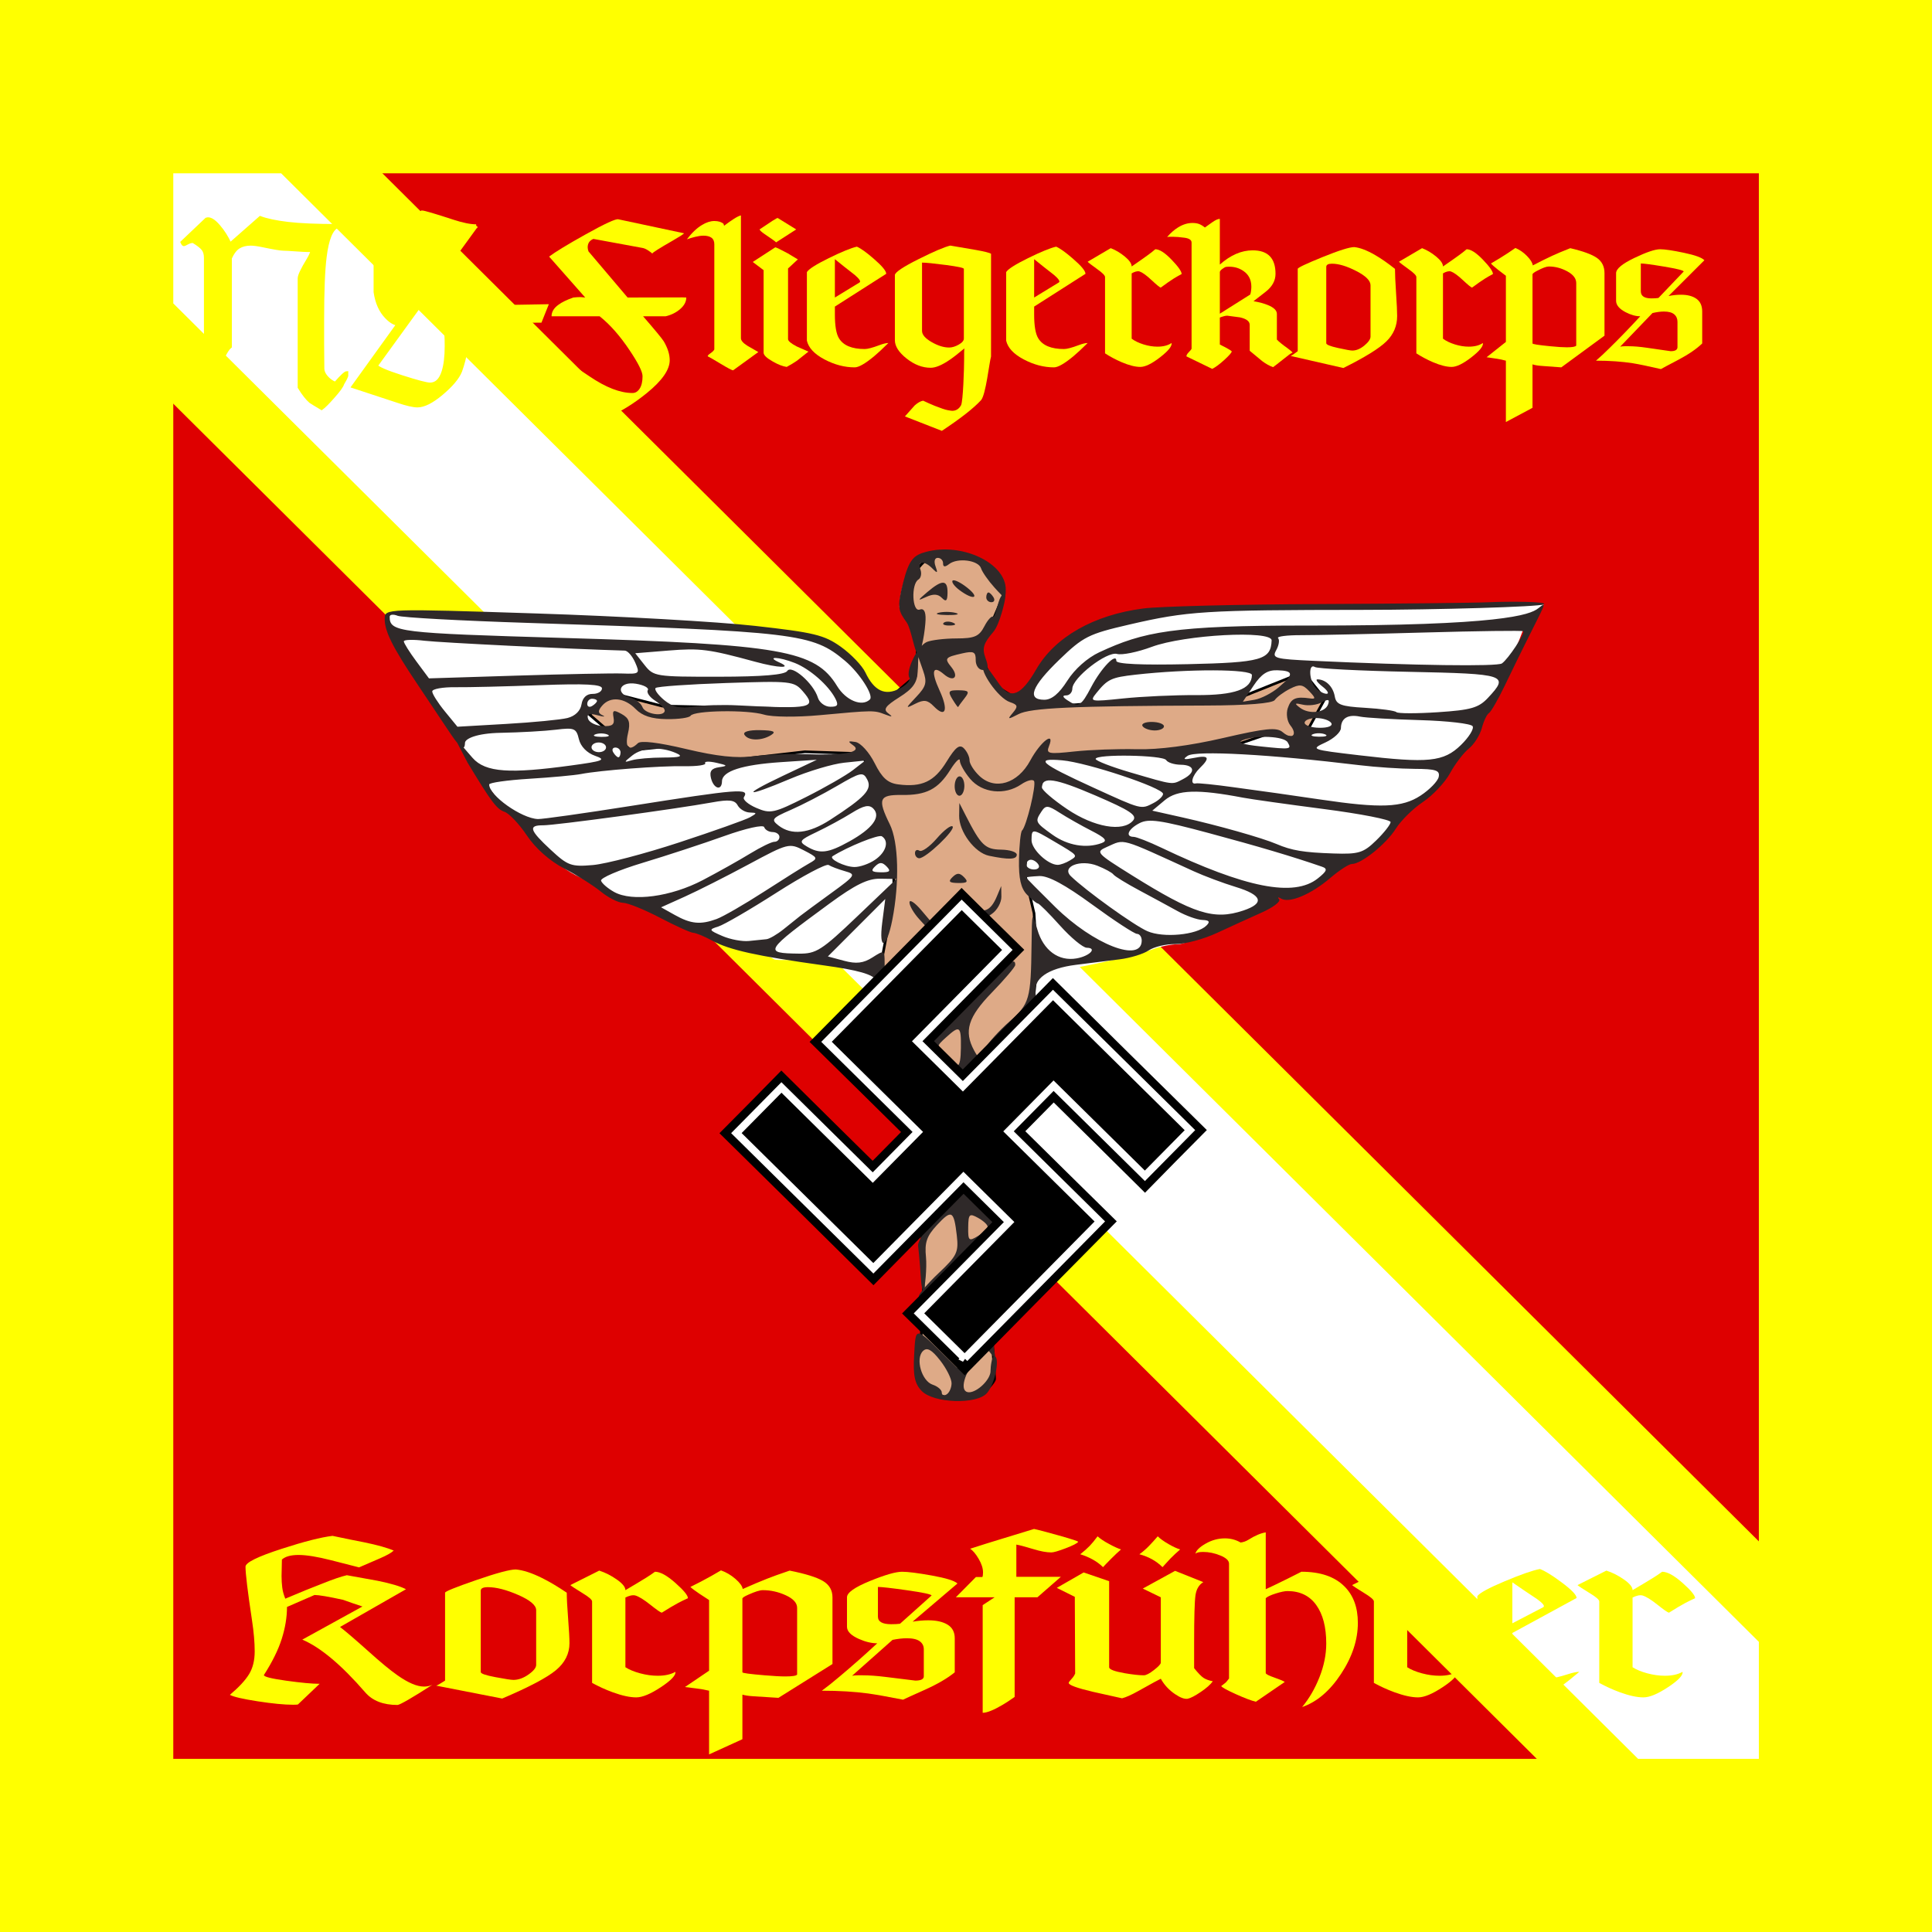 <?xml version="1.0" encoding="UTF-8" standalone="no"?>
<!-- Created with Inkscape (http://www.inkscape.org/) -->

<svg
   xmlns:dc="http://purl.org/dc/elements/1.1/"
   xmlns:cc="http://creativecommons.org/ns#"
   xmlns:rdf="http://www.w3.org/1999/02/22-rdf-syntax-ns#"
   xmlns:svg="http://www.w3.org/2000/svg"
   xmlns="http://www.w3.org/2000/svg"
   xmlns:sodipodi="http://sodipodi.sourceforge.net/DTD/sodipodi-0.dtd"
   xmlns:inkscape="http://www.inkscape.org/namespaces/inkscape"
   width="364.286"
   height="364.286"
   id="svg4042"
   version="1.1"
   inkscape:version="0.48.4 r9939"
   sodipodi:docname="Neues Dokument 3">
  <defs
     id="defs4044" />
  <sodipodi:namedview
     id="base"
     pagecolor="#ffffff"
     bordercolor="#666666"
     borderopacity="1.0"
     inkscape:pageopacity="0.0"
     inkscape:pageshadow="2"
     inkscape:zoom="1.5198637"
     inkscape:cx="182.14285"
     inkscape:cy="182.14285"
     inkscape:document-units="px"
     inkscape:current-layer="layer1"
     showgrid="false"
     fit-margin-top="0"
     fit-margin-left="0"
     fit-margin-right="0"
     fit-margin-bottom="0"
     inkscape:window-width="1280"
     inkscape:window-height="998"
     inkscape:window-x="-4"
     inkscape:window-y="-4"
     inkscape:window-maximized="1" />
  <g
     inkscape:label="Ebene 1"
     inkscape:groupmode="layer"
     id="layer1"
     transform="translate(-205,-313.076)">
    <rect
       style="fill:#ffff00;fill-opacity:1;fill-rule:nonzero;stroke:none"
       id="rect2982"
       width="364.286"
       height="364.286"
       x="205"
       y="313.076" />
    <path
       style="fill:#de0000;fill-opacity:1;fill-rule:nonzero;stroke:none"
       d="m 237.673,644.716 c 99.655,0 199.31,0 298.966,0 0,-99.655 0,-199.31 0,-298.966 -99.655,0 -199.31,0 -298.966,0 0,99.655 0,199.31 0,298.966 z"
       id="rect3754"
       inkscape:connector-curvature="0" />
    <path
       inkscape:connector-curvature="0"
       style="fill:#ffff00;fill-opacity:1;fill-rule:nonzero;stroke:none"
       d="m 217.693,328.322 0,41.021 299.908,298.063 34.387,0.275 -0.51,-49.226 -290.212,-288.445 -43.573,-1.688 z"
       id="rect3782" />
    <path
       inkscape:connector-curvature="0"
       style="fill:#ffffff;fill-opacity:1;fill-rule:nonzero;stroke:none"
       d="m 237.673,345.751 0,24.534 276.198,274.431 22.768,0 0,-22.061 -278.631,-276.904 -20.334,0 z"
       id="rect3784" />
    <g
       id="g3861"
       transform="matrix(0.502,0,0,0.502,-58.272,312.696)">
      <path
         id="path2537"
         d="m 878.846,209.617 c -3.389,1.4e-4 -6.479,0.311 -8.285,0.977 -4.755,1.753 -8.145,10.739 -8.293,18.266 l 3.233,-0.963 3.7,7.838 0.768,10.297 -0.673,-0.834 c 0.074,1.928 -1.096,4.229 -1.841,7.232 -1.692,6.826 -8.092,11.328 -11.89,9.813 -1.511,-0.603 -3.708,-3.338 -4.891,-6.083 -2.61,-6.058 -7.443,-10.697 -14.547,-14 -7.826,-3.638 -44.717,-6.674 -104.809,-8.616 -29.214,-0.944 -54.314,-2.189 -55.776,-2.773 -2.014,-0.804 -5.288,-0.373 -5.344,3.882 -0.088,6.636 6.671,15.64 17.428,30.454 4.321,5.951 8.941,12.839 10.283,15.312 6.501,11.981 15.914,24.652 20.545,27.686 2.829,1.853 5.119,4.028 5.109,4.838 -0.05,3.789 10.438,13.536 18.55,17.254 4.955,2.27 10.004,5.381 11.24,6.912 1.236,1.53 8.079,2.179 11.194,2.878 3.115,0.699 8.856,4.742 14.222,7.535 11.953,6.222 18.204,8.169 27.613,9.934 3.955,0.742 7.756,2.951 8.806,3.619 1.049,0.668 9.578,-0.229 18.783,0.923 10.871,1.361 18.006,3.622 19.271,5.352 1.071,1.465 2.214,4.464 3.446,4.48 1.623,0.021 1.429,1.238 -0.702,4.399 -2.051,3.041 -2.99,8.437 -3.114,17.812 -0.171,12.864 0.099,13.753 5.988,20.448 6.154,6.996 8.263,16.596 4.196,19.036 -3.629,2.177 -1.453,29.75 2.24,28.389 2.633,-0.97 6.611,0.29 7.182,16.993 0.248,7.234 -2.867,14.265 -2.362,15.637 0.505,1.371 0.268,2.499 -0.536,2.489 -0.804,-0.011 2.661,4.872 2.41,10.67 -0.409,9.461 -4.297,10.766 -0.102,14.157 2.571,2.078 5.534,3.247 6.607,2.604 1.073,-0.644 4.98,-0.936 8.664,-0.67 5.827,0.421 7.058,-0.209 9.544,-4.865 1.912,-3.58 -1.499,-7.63 -2.17,-12.213 -0.84,-5.74 3.809,-7.765 7.891,-12.488 2.68,-3.1 4.053,-5.642 3.034,-5.656 -1.139,-0.015 -0.835,-2.401 0.807,-6.188 1.469,-3.388 3.701,-14.187 4.947,-23.986 l 2.249,-17.803 -5.51,-6.453 c -3.034,-3.55 -5.496,-7.505 -5.479,-8.788 0.017,-1.283 3.245,-5.546 7.19,-9.465 l 7.179,-7.13 -0.33,-13.047 c -0.178,-7.177 -1.115,-13.334 -2.093,-13.674 -1.03,-0.358 -1.319,-3.776 -0.677,-8.14 1.056,-7.186 1.441,-7.585 8.265,-8.585 10.873,-1.594 29.841,-5.88 35.51,-8.023 2.779,-1.05 6.91,-1.881 9.182,-1.851 3.917,0.052 12.744,-5.6 34.382,-13.609 1.829,-0.677 1.95,-3.432 3.321,-4.23 2.865,-1.665 6.326,-0.78 6.912,-0.772 0.867,0.011 5.715,-1.396 9.777,-4.78 4.062,-3.384 8.729,-6.817 10.087,-6.799 1.358,0.018 4.804,-1.867 7.943,-5.018 3.139,-3.151 10.636,-10.56 16.662,-16.464 6.027,-5.904 10.987,-11.985 11.008,-13.5 0.02,-1.515 1.984,-3.992 4.38,-5.517 5.278,-3.359 20.446,-32.457 26.683,-51.192 l 6.455,-5.723 -58.729,1.196 c -76.204,0.298 -97.91,1.396 -110.238,6.357 -11.337,4.562 -19.044,12.304 -23.144,20.625 -3.674,7.457 -12.244,7.255 -16.865,-0.447 -1.917,-3.196 -0.628,-5.28 -0.882,-7.154 l -1.302,1.07 -2.368,-5.083 6.757,-16.868 0.405,-0.216 c -1.817,-9.392 -0.113,-13.458 -4.456,-15.507 -2.671,-1.26 -8.1,-2.039 -13.175,-2.167 -0.493,-0.012 -0.985,-0.019 -1.469,-0.019 z"
         style="fill:#ffffff"
         inkscape:connector-curvature="0"
         sodipodi:nodetypes="ssccccccccsscsccccssssscsccssccsscccsssscscccccccccccsscssccscccscccscccccccscs" />
      <path
         inkscape:connector-curvature="0"
         id="path3025"
         d="m 887.186,209.602 c 0,0 -9.834,-1.674 -12.973,0 -3.139,1.674 -7.114,7.323 -7.114,7.323 l -0.837,11.926 3.348,7.323 -1.255,18.413 -14.407,12.264 -24.56,0.296 -56.222,-1.184 -19.53,-5.03 -7.694,8.285 15.387,13.316 11.54,-1.184 25.448,5.03 28.407,-3.255 17.754,0.592 3.551,0 5.918,12.132 -0.888,6.51 4.439,10.357 2.663,10.653 0,14.203 -5.622,29.59 8.581,36.1 7.694,48.824 0,19.826 0.592,16.275 -1.184,17.458 -1.48,7.398 2.959,10.061 9.469,2.959 13.02,-2.367 c 0,0 3.847,-3.847 3.847,-5.03 0,-1.184 -1.48,-23.376 -1.48,-23.376 l 10.061,-41.427 -14.795,-50.6 22.489,-13.02 -2.367,-8.285 2.071,-18.642 -1.184,-19.53 -3.551,-15.091 1.775,-18.938 5.326,-17.754 0.296,-7.102 26.04,-1.184 25.744,0 19.53,-2.959 12.132,-4.143 13.611,1.775 8.285,-15.091 -7.989,-10.061 -23.672,9.469 -51.783,2.071 -26.927,1.775 -13.907,-8.581 -6.214,-13.907 3.847,-5.622 5.918,-13.907 -3.847,-9.765 z"
         style="color:#000000;fill:#deaa87;stroke:#000000;stroke-width:1;stroke-linecap:butt;stroke-linejoin:miter;stroke-miterlimit:4;stroke-opacity:1;stroke-dasharray:none;stroke-dashoffset:0;marker:none;visibility:visible;display:inline;overflow:visible;enable-background:accumulate" />
      <path
         inkscape:connector-curvature="0"
         style="fill:#2f2929"
         d="m 870.666,523.237 c -2.647,-2.718 -3.29,-5.729 -2.866,-13.418 0.606,-10.981 0.206,-11.001 11.943,0.589 l 4.225,4.172 9.277,-9.456 c 5.102,-5.201 8.048,-7.576 6.545,-5.277 -1.502,2.299 -2.365,5.975 -1.917,8.17 0.666,3.266 0.455,3.49 -1.163,1.233 -1.682,-2.347 -2.579,-1.977 -6.014,2.481 -4.581,5.946 -5.742,11.933 -2.323,11.979 3.1,0.041 8.311,-4.852 8.13,-8.218 0.019,-1.431 0.479,-5.348 1.387,-5.336 2.226,0.029 0.479,10.232 -2.76,13.888 -3.836,4.331 -19.98,3.798 -24.465,-0.807 z m 11.194,-2.909 c 0.017,-1.694 -1.919,-5.564 -4.303,-8.601 -3.186,-4.057 -4.888,-4.995 -6.419,-3.536 -2.95,2.81 -0.527,11.285 3.621,12.663 1.895,0.629 3.436,1.957 3.422,2.95 -0.013,0.993 0.802,1.31 1.812,0.704 1.01,-0.606 1.85,-2.487 1.868,-4.181 z m -5.831,-18.514 -6.9,-7.191 12.517,-11.372 c 17.358,-15.77 21.009,-19.636 21.044,-22.283 0.017,-1.263 -3.875,-5.655 -8.648,-9.76 l -8.678,-7.464 -10.415,10.142 c -5.728,5.578 -10.853,9.693 -11.388,9.143 -2.226,-2.286 -2.161,-22.689 0.083,-26.16 3.816,-5.904 2.42,-13.752 -3.548,-19.949 -4.924,-5.113 -5.557,-7.163 -6.46,-20.928 l -1.001,-15.259 9.125,-9.22 c 13.623,-13.764 20.545,-21.551 20.566,-23.134 0.038,-2.863 3.148,-1.211 10.328,5.487 l 7.358,6.863 -15.544,16.489 c -9.577,10.159 -15.171,17.5 -14.573,19.122 0.534,1.448 4.436,5.608 8.671,9.245 l 7.7,6.612 14.648,-15.419 14.648,-15.419 1.083,7.169 c 1.945,12.872 -1.026,23.411 -8.549,30.32 -3.715,3.411 -6.764,6.949 -6.776,7.861 -0.012,0.912 2.832,4.676 6.32,8.364 l 6.342,6.705 -2.198,16.063 c -3.449,25.202 -4.029,26.608 -16.254,39.361 -6.263,6.534 -11.661,11.863 -11.995,11.841 -0.334,-0.021 -3.713,-3.275 -7.508,-7.23 z m -6.476,-14.179 c 0.012,-0.926 3.41,-4.878 7.55,-8.783 6.797,-6.41 7.449,-7.778 6.715,-14.091 -1.093,-9.397 -1.929,-9.821 -7.498,-3.802 -3.809,4.118 -4.628,6.532 -4.068,11.994 0.386,3.761 -0.322,11.952 -1.026,12.374 -0.704,0.422 -1.001,-6.199 -1.206,-8.887 -0.205,-2.688 -0.533,-6.204 -0.729,-7.814 -0.196,-1.61 3.293,-7.08 7.755,-12.156 l 8.112,-9.23 7.185,7.378 7.185,7.378 -6.243,5.852 c -14.925,13.991 -23.751,21.35 -23.73,19.785 z m 25.845,-26.131 c 0.01,-0.725 -1.61,-2.218 -3.599,-3.316 -3.248,-1.794 -3.624,-1.433 -3.69,3.545 -0.068,5.087 0.229,5.359 3.599,3.316 2.02,-1.224 3.68,-2.82 3.69,-3.545 z m -16.422,-60.672 -7.123,-6.512 7.301,-6.875 c 4.016,-3.781 11.045,-11.07 15.62,-16.196 7.837,-8.781 11.122,-11.181 10.999,-8.038 -0.029,0.751 -3.984,5.411 -8.788,10.356 -8.949,9.211 -10.578,14.517 -6.668,21.727 1.734,3.198 1.952,3.163 4.056,-0.646 1.223,-2.214 5.378,-6.8 9.234,-10.192 7.545,-6.637 8.043,-8.371 8.295,-28.903 0.153,-12.483 0.198,-12.601 2.174,-5.694 2.244,7.845 7.983,12.076 14.75,10.875 4.929,-0.875 7.859,-3.942 3.817,-3.996 -1.434,-0.019 -5.957,-3.767 -10.052,-8.329 -4.095,-4.562 -7.837,-8.3 -8.318,-8.306 -0.48,-0.006 -2.315,-1.492 -4.077,-3.302 -2.312,-2.374 -3.15,-6.062 -3.012,-13.244 0.106,-5.475 0.622,-10.358 1.146,-10.852 1.652,-1.555 5.412,-17.066 4.504,-18.58 -0.477,-0.795 -2.651,-0.23 -4.831,1.254 -6.16,4.194 -14.626,3.279 -19.153,-2.07 -2.15,-2.54 -3.899,-5.637 -3.887,-6.881 0.013,-1.244 -1.603,0.327 -3.591,3.493 -4.573,7.282 -8.992,9.559 -18.309,9.435 -8.43,-0.112 -9.083,1.531 -4.392,11.045 3.277,6.645 3.673,21.856 0.933,35.852 -2.155,11.008 -5.178,11.8 -3.785,0.992 l 1.136,-8.812 -10.777,10.785 -10.777,10.785 6.094,1.635 c 4.581,1.229 7.226,0.915 10.654,-1.267 4.475,-2.848 4.56,-2.808 4.565,2.149 0.005,4.965 0.146,4.902 8.32,-3.749 l 8.315,-8.799 -3.664,-4.005 c -2.015,-2.203 -3.651,-5.022 -3.634,-6.266 0.017,-1.243 2.001,0.065 4.411,2.908 l 4.381,5.168 4.996,-4.804 c 4.655,-4.476 5.28,-4.612 9.156,-1.998 4.688,3.161 7.495,2.156 9.881,-3.538 l 1.63,-3.89 0.062,3.995 c 0.034,2.197 -1.587,5.118 -3.602,6.491 -3.584,2.44 -3.546,2.604 1.723,7.425 2.963,2.712 5.375,5.92 5.358,7.13 -0.016,1.21 -4.302,-2.134 -9.525,-7.43 l -9.496,-9.63 -11.026,12.082 c -18.302,20.055 -17.391,19.353 -20.132,15.499 -1.749,-2.46 -6.922,-3.937 -20.266,-5.788 -24.748,-3.433 -35.165,-5.738 -41.505,-9.187 -2.984,-1.623 -6.244,-2.977 -7.245,-3.009 -1.001,-0.032 -6.615,-2.57 -12.476,-5.641 -5.86,-3.07 -12.116,-5.601 -13.901,-5.625 -1.785,-0.024 -5.537,-1.917 -8.339,-4.208 -2.801,-2.291 -9.02,-6.208 -13.82,-8.705 -5.377,-2.797 -10.734,-7.54 -13.955,-12.357 -2.875,-4.3 -6.654,-8.305 -8.397,-8.9 -2.934,-1.002 -4.925,-3.65 -13.917,-18.511 l -5.121,-9.828 6.981,8.031 c 4.908,5.647 14.393,5.965 36.804,2.925 12.449,-1.689 13.595,-2.145 9.226,-3.673 -3.031,-1.06 -5.407,-3.508 -6.054,-6.238 -0.971,-4.098 -1.727,-4.411 -8.6,-3.561 -4.145,0.513 -13.471,1.039 -20.726,1.17 -9.107,0.164 -13.429,2.209 -13.461,3.78 -0.08,3.869 -2.38,1.192 -6.492,-5.02 -2.166,-3.272 -7.27,-10.911 -11.344,-16.975 -9.398,-13.991 -12.38,-19.968 -12.317,-24.691 0.05,-3.746 0.304,-3.755 56.941,-1.924 31.29,1.011 68.238,3.109 82.107,4.661 22.204,2.485 26.057,3.421 32.253,7.837 3.87,2.759 8.02,7.086 9.223,9.617 3.329,7.007 7.419,8.935 12.914,6.087 2.553,-1.323 4.191,-3.157 3.64,-4.075 -1.506,-2.511 3.035,-11.868 6.501,-13.396 1.671,-0.737 6.699,-1.343 11.174,-1.349 6.797,-0.008 8.52,-0.754 10.472,-4.532 1.285,-2.487 2.797,-4.106 3.361,-3.598 0.564,0.508 1.818,-5.956 2.788,-7.445 1.355,-2.082 1.762,-2.138 1.758,-0.24 -0.003,1.358 -2.055,10.502 -4.56,13.4 -3.692,4.272 -4.243,6.126 -2.907,9.786 1.291,3.536 1.066,4.508 -1.038,4.48 -1.481,-0.02 -2.664,-1.686 -2.638,-3.712 0.041,-3.088 -0.755,-3.495 -4.975,-2.542 -6.604,1.492 -6.877,1.832 -4.167,5.187 2.99,3.701 0.853,5.782 -2.768,2.695 -4.323,-3.685 -5.004,-1.169 -1.654,6.104 3.402,7.384 2.258,10.469 -2.188,5.904 -2.327,-2.389 -3.702,-2.583 -6.904,-0.972 -3.863,1.944 -3.851,1.856 0.356,-2.601 3.707,-3.927 4.086,-5.38 2.55,-9.775 l -1.804,-5.163 -0.239,5.461 c -0.183,4.187 -1.794,6.44 -6.906,9.657 -5.282,3.324 -6.145,4.579 -4.155,6.036 1.84,1.347 1.542,1.466 -1.112,0.445 -4.235,-1.629 -4.377,-1.627 -24.591,0.245 -8.746,0.81 -17.871,0.723 -20.942,-0.201 -6.322,-1.901 -26.31,-1.594 -27.595,0.425 -0.481,0.755 -4.513,1.325 -8.961,1.266 -5.659,-0.075 -9.166,-1.215 -11.68,-3.797 -4.195,-4.307 -9.529,-4.839 -12.585,-1.255 -1.653,1.939 -1.611,2.782 0.184,3.628 1.286,0.606 0.404,0.588 -1.96,-0.04 -3.122,-0.83 -4.083,-0.464 -3.51,1.336 0.433,1.363 2.902,2.588 5.486,2.722 3.641,0.189 4.562,-0.518 4.092,-3.142 -0.514,-2.872 -0.054,-3.081 3.024,-1.381 2.864,1.582 3.368,3.128 2.387,7.326 -1.24,5.307 0.384,6.898 3.722,3.648 1.119,-1.089 7.722,-0.296 18.093,2.173 11.646,2.773 18.949,3.553 25.453,2.719 5.017,-0.643 14.037,-0.987 20.044,-0.766 14.078,0.519 20.896,-0.809 17.252,-3.359 -2.096,-1.467 -1.918,-1.71 0.901,-1.227 1.945,0.333 5.152,3.875 7.184,7.934 2.794,5.58 4.917,7.492 8.886,7.999 8.868,1.134 13.541,-1.065 18.128,-8.531 3.396,-5.527 4.904,-6.681 6.538,-5.003 1.168,1.2 2.11,3.214 2.093,4.477 -0.017,1.263 1.623,3.879 3.645,5.812 5.856,5.602 14.451,3.031 19.173,-5.735 3.835,-7.12 9.422,-11.375 7.014,-5.341 -1.124,2.816 -0.203,3.005 9.535,1.95 5.928,-0.642 16.514,-1.021 23.523,-0.843 8.088,0.206 19.914,-1.333 32.365,-4.213 16.096,-3.722 20.116,-4.114 22.384,-2.181 3.532,3.012 5.748,1.004 2.85,-2.583 -1.207,-1.495 -1.64,-4.389 -0.962,-6.431 1.22,-3.675 2.979,-4.46 8.273,-3.693 2.299,0.333 2.266,-0.09 -0.207,-2.697 -2.469,-2.602 -3.621,-2.741 -7.274,-0.878 -2.387,1.218 -4.938,3.108 -5.67,4.2 -0.834,1.246 -10.352,2.015 -25.525,2.063 -50.277,0.159 -66.173,0.883 -70.706,3.223 -4.092,2.112 -4.312,2.062 -2.148,-0.492 2.035,-2.402 1.868,-3.025 -1.073,-4.001 -4.529,-1.504 -11.642,-12.103 -9.911,-13.788 0.74,-0.72 4.207,4.769 6.067,7.283 4.151,5.612 8.091,3.945 13.688,-5.788 6.994,-12.163 21.641,-20.495 40.234,-22.889 6.097,-0.785 35.674,-1.534 65.726,-1.666 30.053,-0.131 59.02,-0.441 64.372,-0.687 6.654,-0.306 22.33,-0.301 20.259,0.822 -1.666,0.903 -39.688,2.032 -67.925,2.054 -59.548,0.045 -65.766,0.438 -87.838,5.546 -15.187,3.515 -17.181,4.519 -26.128,13.159 -10.455,10.096 -12.318,15.051 -5.664,15.059 2.787,0.004 5.561,-2.297 8.671,-7.191 2.75,-4.328 7.525,-8.57 11.979,-10.642 16.615,-7.728 27.619,-10.095 78.524,-10.04 72.303,0.078 83.267,-3.985 86.361,-6.484 4.513,-3.645 1.807,-0.947 -12.554,28.995 -2.516,5.245 -5.204,9.914 -5.974,10.376 -0.77,0.462 -1.972,2.997 -2.671,5.633 -0.699,2.637 -2.894,6.098 -4.878,7.693 -1.984,1.595 -5.155,5.747 -7.048,9.228 -1.893,3.481 -6.467,8.344 -10.164,10.807 -3.697,2.463 -8.303,7.001 -10.235,10.084 -3.582,5.718 -12.997,13.27 -16.485,13.224 -1.062,-0.014 -4.731,2.367 -8.152,5.291 -7.147,6.109 -15.302,9.545 -18.365,7.738 -1.159,-0.684 -1.524,-0.581 -0.811,0.23 0.713,0.81 -2.185,3.031 -6.44,4.935 -4.255,1.904 -11.871,5.377 -16.925,7.718 -5.054,2.341 -12.068,4.218 -15.586,4.171 -3.518,-0.047 -8.029,1.021 -10.022,2.372 -1.994,1.351 -6.909,2.862 -10.922,3.358 -4.013,0.496 -11.402,1.424 -16.419,2.062 -10.653,1.356 -16.132,5.246 -15.154,10.76 0.504,2.842 -3.054,7.827 -13.317,18.656 L 886.1,407.344 l -7.123,-6.512 z m 6.385,-6.475 c 0.11,-8.285 -0.409,-8.641 -5.654,-3.883 -3.675,3.334 -3.688,3.527 -0.474,7.127 4.87,5.455 6.021,4.846 6.128,-3.244 z m -38.942,-49.388 14.743,-14.071 -6.146,-0.097 c -4.61,-0.072 -9.365,2.265 -19.021,9.35 -24.464,17.95 -24.873,18.616 -11.542,18.793 6.563,0.087 8.569,-1.19 21.966,-13.975 z m 106.864,9.115 c 0.018,-1.395 -0.777,-2.547 -1.767,-2.56 -0.99,-0.013 -8.547,-4.954 -16.792,-10.98 -10.276,-7.511 -16.539,-10.887 -19.911,-10.736 -2.706,0.121 -4.922,0.367 -4.925,0.546 -0.003,0.179 4.907,5.162 10.912,11.072 14.31,14.085 32.37,21.123 32.483,12.659 z m -140.965,-0.556 c 1.1,-0.1 3.991,-1.779 6.424,-3.731 2.433,-1.953 5.252,-4.209 6.264,-5.015 1.012,-0.806 6.211,-4.634 11.552,-8.507 9.287,-6.734 9.517,-7.097 5.261,-8.296 -2.448,-0.69 -5.206,-1.735 -6.129,-2.322 -0.923,-0.588 -9.747,4.098 -19.608,10.414 -9.861,6.316 -19.689,12.027 -21.839,12.693 -3.674,1.137 -3.583,1.351 1.523,3.561 2.988,1.293 7.484,2.134 9.992,1.868 2.508,-0.265 5.46,-0.564 6.56,-0.664 z m 165.227,-5.084 c 1.524,-1.484 1.135,-2.047 -1.484,-2.146 -1.952,-0.074 -6.13,-1.564 -9.284,-3.31 -3.154,-1.747 -9.664,-5.276 -14.466,-7.843 -4.803,-2.567 -9.151,-5.237 -9.663,-5.933 -0.512,-0.696 -3.21,-2.167 -5.995,-3.269 -6.403,-2.532 -13.667,0.342 -9.956,3.939 5.639,5.466 23.705,18.449 28.71,20.632 5.984,2.61 18.538,1.437 22.138,-2.069 z m -183.942,-2.496 c 2.412,-0.881 10.402,-5.487 17.755,-10.237 7.353,-4.75 15,-9.544 16.994,-10.654 3.435,-1.912 3.331,-2.17 -1.971,-4.903 -5.467,-2.818 -5.945,-2.697 -20.713,5.246 -8.314,4.472 -19.122,9.935 -24.016,12.139 l -8.899,4.008 5.165,2.888 c 6.03,3.372 9.642,3.72 15.685,1.513 z M 991.408,342.769 c 8.168,-2.726 7.192,-5.816 -2.798,-8.861 -4.739,-1.444 -11.875,-4.115 -15.858,-5.934 -28.136,-12.851 -25.63,-12.146 -32.473,-9.137 -4.438,1.952 -4.185,2.242 9.334,10.687 23.231,14.512 30.806,16.912 41.794,13.244 z M 788.415,331.335 c 5.746,-3.011 13.734,-7.488 17.749,-9.949 4.016,-2.461 8.137,-4.464 9.158,-4.45 1.021,0.014 1.868,-0.795 1.881,-1.796 0.013,-1.002 -1.137,-1.836 -2.556,-1.855 -1.419,-0.019 -2.842,-0.852 -3.163,-1.851 -0.329,-1.024 -6.872,0.436 -15.007,3.349 -7.933,2.841 -21.719,7.365 -30.635,10.053 -8.916,2.688 -15.955,5.711 -15.641,6.717 0.314,1.006 2.54,2.919 4.948,4.251 6.78,3.752 21.297,1.802 33.265,-4.469 z m 230.998,-0.63 c 3.452,-2.74 3.786,-3.643 1.626,-4.39 -10.945,-3.786 -23.861,-7.624 -42.632,-12.669 -18.001,-4.838 -22.493,-5.485 -25.904,-3.734 -4.298,2.207 -5.566,5.127 -2.245,5.171 1.056,0.014 5.745,1.849 10.418,4.077 31.691,15.112 49.768,18.665 58.737,11.545 z M 779.588,317.165 c 12.939,-4.247 24.88,-8.489 26.534,-9.425 2.756,-1.561 2.749,-1.711 -0.088,-1.8 -1.702,-0.053 -3.735,-1.265 -4.517,-2.692 -1.114,-2.033 -3.202,-2.272 -9.638,-1.101 -13.454,2.448 -58.982,8.621 -63.404,8.596 -5.734,-0.031 -5.177,1.773 2.849,9.22 6.426,5.962 7.693,6.417 15.861,5.702 4.882,-0.428 19.464,-4.253 32.403,-8.5 z m 77.901,9.072 c -1.677,-1.722 -2.648,-1.735 -4.37,-0.058 -1.722,1.677 -1.243,2.169 2.156,2.214 3.399,0.045 3.891,-0.434 2.214,-2.156 z m -4.379,-2.529 c 4.181,-2.847 5.396,-7.03 2.566,-8.832 -1.232,-0.784 -12.762,3.869 -18.481,7.457 -1.591,0.998 4.401,4.001 8.139,4.079 2.03,0.042 5.53,-1.175 7.776,-2.704 z m 61.394,1.828 c -0.606,-1.01 -1.872,-1.846 -2.815,-1.859 -0.942,-0.013 -1.724,0.797 -1.738,1.798 -0.013,1.002 1.253,1.838 2.815,1.859 1.561,0.021 2.343,-0.788 1.738,-1.798 z m 11.807,-1.594 c 3.095,-1.9 3.245,-1.719 -5.876,-7.105 -8.376,-4.946 -8.481,-4.953 -8.54,-0.546 -0.046,3.466 6.141,9.318 9.843,9.312 1.029,-0.002 3.087,-0.749 4.573,-1.662 z m -82.896,-7.12 c 8.766,-4.862 12.029,-9.297 9.072,-12.333 -1.58,-1.622 -3.556,-1.223 -8.177,1.65 -3.351,2.084 -9.277,5.301 -13.168,7.148 -6.383,3.03 -6.746,3.555 -3.714,5.371 4.922,2.948 7.996,2.595 15.986,-1.837 z m 197.929,-0.392 c 2.966,-2.889 5.403,-5.992 5.415,-6.896 0.012,-0.904 -11.228,-3.103 -24.978,-4.886 -13.75,-1.783 -27.452,-3.71 -30.45,-4.283 -17.07,-3.262 -24.649,-3.016 -29.389,0.953 l -4.69,3.927 11.509,2.578 c 13.124,2.94 29.749,7.641 35.088,9.924 5.789,2.474 10.189,3.208 21.493,3.583 9.439,0.313 11.202,-0.227 16.001,-4.9 z m -103.088,0.985 c 2.309,-0.851 1.402,-1.933 -3.887,-4.636 -3.795,-1.939 -9.155,-4.976 -11.911,-6.748 -4.407,-2.834 -5.227,-2.896 -6.795,-0.515 -2.536,3.85 -2.432,4.075 4.006,8.704 5.75,4.134 12.767,5.34 18.588,3.194 z m -101.941,-8.761 c 13.083,-8.465 15.788,-11.396 13.892,-15.054 -1.577,-3.043 -2.413,-2.869 -11.396,2.377 -5.332,3.114 -13.165,7.17 -17.408,9.014 -6.984,3.036 -7.418,3.585 -4.578,5.801 4.895,3.82 11.383,3.109 19.491,-2.137 z m -75.153,-5.145 c 40.978,-6.472 44.907,-6.778 42.711,-3.329 -0.559,0.878 1.542,2.696 4.669,4.04 5.282,2.27 6.609,1.979 18.699,-4.109 7.158,-3.604 15.084,-8.161 17.615,-10.126 l 4.601,-3.573 -7.908,0.816 c -4.349,0.449 -13.539,3.198 -20.42,6.11 -16.876,7.141 -18.625,6.412 -2.71,-1.13 l 12.83,-6.08 -13.416,0.891 c -14.662,0.974 -22.156,3.397 -22.206,7.181 -0.049,3.726 -3.134,2.862 -4.129,-1.157 -0.643,-2.6 0.17,-3.703 3.029,-4.112 3.403,-0.487 3.269,-0.703 -1.03,-1.673 -2.716,-0.613 -4.594,-0.539 -4.172,0.164 0.422,0.703 -3.093,1.205 -7.81,1.116 -9.132,-0.172 -31.569,1.532 -38.851,2.95 -2.411,0.47 -11.15,1.272 -19.421,1.782 -8.271,0.511 -15.045,1.47 -15.054,2.131 -0.055,4.127 12.108,12.763 18.304,12.996 1.647,0.062 17.248,-2.139 34.669,-4.89 z m 188.86,5.457 c 1.68,-1.97 -1.061,-3.795 -14.171,-9.433 -15.157,-6.519 -19.995,-7.242 -20.051,-2.997 -0.013,0.951 4.242,4.606 9.454,8.121 10.135,6.835 21.002,8.726 24.768,4.309 z m 7.71,-6.598 c 1.951,-1.011 3.557,-2.547 3.568,-3.413 0.03,-2.297 -28.529,-11.803 -37.907,-12.617 -10.6,-0.92 -8.322,1.082 11.589,10.184 18.454,8.436 17.983,8.316 22.75,5.845 z m 100.261,-2.768 c 3.426,-2.244 6.505,-5.414 6.842,-7.046 0.506,-2.452 -1.065,-2.974 -9.054,-3.01 -5.316,-0.024 -14.576,-0.638 -20.576,-1.365 -33.786,-4.094 -61.61,-5.615 -64.674,-3.536 -2.003,1.359 -1.406,1.564 2.331,0.8 5.661,-1.157 6.268,-0.116 2.226,3.82 -2.906,2.83 -3.781,6.314 -1.442,5.742 0.754,-0.184 7.097,0.462 14.096,1.437 6.999,0.975 14.362,1.989 16.362,2.255 2,0.266 9.362,1.333 16.36,2.371 22.611,3.353 30.647,3.039 37.529,-1.467 z m -89.214,-6.192 c 4.917,-2.548 4.477,-5.34 -0.851,-5.411 -2.445,-0.032 -4.899,-0.816 -5.454,-1.741 -1.152,-1.92 -26.472,-2.344 -26.497,-0.444 -0.009,0.684 5.902,2.976 13.137,5.093 16.464,4.818 15.448,4.689 19.665,2.503 z m -195.196,-8.117 c 6.425,-0.011 7.618,-0.409 4.881,-1.629 -5.775,-2.573 -12.646,-2.223 -16.51,0.84 -3.269,2.593 -3.288,2.747 -0.223,1.818 1.842,-0.558 7.176,-1.022 11.852,-1.03 z m -16.06,-1.906 c 0.013,-1.002 -0.844,-1.832 -1.904,-1.847 -1.061,-0.014 -1.433,0.801 -0.827,1.81 0.606,1.01 1.463,1.841 1.904,1.847 0.442,0.006 0.814,-0.809 0.827,-1.81 z m -5.439,-1.893 c 0.013,-1.002 -1.205,-1.837 -2.707,-1.857 -1.502,-0.02 -2.742,0.783 -2.756,1.785 -0.013,1.002 1.205,1.837 2.707,1.857 1.502,0.02 2.742,-0.783 2.756,-1.785 z m 321.113,-0.92 c 2.988,-2.91 4.958,-6.081 4.378,-7.048 -0.58,-0.967 -9.479,-1.995 -19.775,-2.285 -10.296,-0.29 -20.425,-0.882 -22.508,-1.317 -4.551,-0.95 -7.138,0.599 -7.187,4.303 -0.02,1.502 -2.627,3.926 -5.793,5.387 -5.697,2.628 -5.566,2.678 12.685,4.832 26.004,3.069 31.662,2.495 38.201,-3.872 z m -65.122,-1.028 c -1.351,-2.253 -11.808,-2.751 -16.762,-0.799 -2.292,0.903 -0.187,1.655 6.649,2.373 11.323,1.191 11.733,1.127 10.113,-1.575 z m -255.471,-2.894 c -1.245,-0.522 -3.294,-0.549 -4.552,-0.06 -1.259,0.489 -0.24,0.915 2.264,0.949 2.504,0.033 3.534,-0.367 2.288,-0.888 z m -15.006,-6.208 c 2.86,-0.719 4.874,-2.682 5.266,-5.132 0.401,-2.507 1.928,-3.95 4.15,-3.92 1.933,0.026 3.528,-0.899 3.543,-2.055 0.02,-1.541 -6.176,-1.868 -23.205,-1.226 -12.778,0.482 -27.125,0.828 -31.883,0.769 -4.757,-0.059 -8.66,0.649 -8.672,1.574 -0.012,0.925 2.113,4.288 4.723,7.475 l 4.745,5.793 18.35,-1.057 c 10.093,-0.581 20.435,-1.581 22.982,-2.221 z m 284.557,6.14 c -1.245,-0.522 -3.294,-0.549 -4.552,-0.06 -1.259,0.489 -0.24,0.915 2.264,0.949 2.504,0.033 3.534,-0.367 2.288,-0.888 z m 2.333,-4.227 c -0.606,-1.01 -3.102,-1.862 -5.546,-1.895 -2.445,-0.032 -4.456,0.76 -4.469,1.762 -0.013,1.002 2.482,1.854 5.546,1.895 3.25,0.043 5.112,-0.691 4.469,-1.762 z m -250.364,-4.704 c 0.01,-0.761 -1.638,-2.448 -3.663,-3.751 -2.025,-1.302 -3.239,-3.063 -2.699,-3.912 0.541,-0.85 -1.462,-1.937 -4.45,-2.416 -6.22,-0.997 -7.972,3.621 -1.999,5.268 1.927,0.531 3.929,2.12 4.449,3.531 0.971,2.635 8.329,3.762 8.362,1.28 z m -25.45,-3.615 c 0.006,-0.442 -0.809,-0.814 -1.81,-0.827 -1.002,-0.013 -1.832,0.844 -1.847,1.904 -0.014,1.061 0.801,1.433 1.81,0.827 1.01,-0.606 1.841,-1.463 1.847,-1.904 z m 52.795,1.658 c 27.909,1.447 29.983,0.998 24.495,-5.305 -3.294,-3.783 -4.418,-3.904 -28.827,-3.083 -13.97,0.47 -25.865,1.309 -26.433,1.865 -0.568,0.556 0.861,2.589 3.177,4.518 3.162,2.634 5.873,3.255 10.895,2.496 3.677,-0.556 11.189,-0.777 16.695,-0.491 z m 36.692,-2.64 c -2.593,-4.968 -9.571,-11.066 -15.199,-13.285 -6.02,-2.373 -11.066,-2.545 -5.798,-0.198 5.185,2.31 -0.226,2.151 -9.103,-0.268 -17.411,-4.743 -20.625,-5.158 -32.488,-4.197 l -12.523,1.015 3.496,4.423 c 3.404,4.307 4.135,4.422 27.869,4.396 16.475,-0.018 24.815,-0.72 25.735,-2.166 1.613,-2.534 9.879,4.673 11.501,10.026 0.561,1.852 2.632,3.389 4.603,3.416 2.853,0.038 3.242,-0.607 1.908,-3.162 z m 185.135,2.24 c 0.649,-1.885 0.077,-2.059 -2.383,-0.725 -1.781,0.966 -4.96,1.359 -7.065,0.875 -3.142,-0.723 -3.343,-0.518 -1.123,1.144 3.497,2.619 9.475,1.887 10.571,-1.294 z m 60.053,-2.436 c 8.062,-8.611 6.862,-9.008 -29.527,-9.759 -18.56,-0.383 -34.531,-1.196 -35.491,-1.808 -2.52,-1.604 -2.241,5.243 0.321,7.873 1.186,1.218 3.017,2.199 4.069,2.182 1.052,-0.018 0.338,-1.257 -1.587,-2.753 -1.925,-1.496 -2.728,-2.698 -1.786,-2.67 3.142,0.093 5.802,2.742 6.45,6.424 0.542,3.082 2.299,3.739 11.405,4.269 5.92,0.344 11.2,1.074 11.733,1.621 0.533,0.547 7.558,0.56 15.613,0.028 12.419,-0.82 15.276,-1.642 18.801,-5.407 z m -232.164,0.616 c 1.534,-1.494 -3.887,-9.929 -9.308,-14.485 -12.315,-10.35 -17.835,-11.01 -119.399,-14.278 -25.128,-0.809 -47.036,-2.008 -48.684,-2.666 -1.648,-0.658 -2.993,-0.493 -2.989,0.365 0.026,5.752 3.154,6.132 65.531,7.968 81.538,2.4 94.338,4.655 102.527,18.063 3.321,5.438 9.369,7.908 12.321,5.033 z m 83.159,-4.729 c 3.735,-7.088 9.449,-13.013 9.406,-9.754 -0.016,1.184 9.439,1.618 26.835,1.232 27.623,-0.614 31.226,-1.633 31.49,-8.914 0.142,-3.928 -32.747,-2.158 -45.058,2.424 -5.289,1.969 -11.141,3.159 -13.004,2.645 -3.848,-1.061 -16.738,8.947 -16.793,13.038 -0.018,1.399 -1.058,2.542 -2.31,2.541 -1.518,-0.002 -1.374,0.598 0.431,1.799 4.252,2.828 5.129,2.341 9.003,-5.011 z m 39.287,3.099 c 14.596,0.078 20.974,-2.205 21.045,-7.534 0.03,-2.297 -23.998,-2.368 -43.796,-0.129 -9.028,1.021 -10.408,1.667 -14.574,6.818 -2.697,3.335 -2.406,3.396 9.989,2.101 7.022,-0.734 19.323,-1.299 27.336,-1.256 z m 31.034,-2.87 c 5.858,-4.959 5.777,-6.261 -0.404,-6.463 -3.725,-0.121 -6.027,1.369 -8.997,5.824 l -3.991,5.987 4.411,-0.74 c 2.426,-0.407 6.468,-2.48 8.981,-4.608 z m -246.418,-5.246 c 6.426,0.227 6.622,0.056 4.771,-4.153 -1.061,-2.414 -2.823,-4.415 -3.913,-4.446 -20.209,-0.579 -69.439,-3.005 -75.242,-3.707 -4.25,-0.514 -7.735,-0.414 -7.743,0.224 -0.008,0.637 2.114,4.028 4.716,7.535 l 4.731,6.376 32.99,-1.033 c 18.144,-0.568 36.005,-0.927 39.691,-0.796 z m 330.325,-3.782 c 2.371,-1.641 8.801,-11.358 8.004,-12.096 -0.326,-0.302 -16.991,-0.086 -37.033,0.48 -20.042,0.566 -40.879,1.015 -46.304,0.996 -5.426,-0.018 -9.354,0.491 -8.73,1.132 0.624,0.641 0.312,2.654 -0.692,4.473 -1.697,3.072 -0.689,3.36 14.125,4.046 37.827,1.75 68.886,2.177 70.63,0.969 z m -206.365,80.261 c 1.722,-1.677 2.693,-1.664 4.37,0.058 1.677,1.722 1.185,2.201 -2.214,2.156 -3.399,-0.045 -3.878,-0.537 -2.156,-2.214 z m -14.086,-9.036 c 0.014,-1.061 0.764,-1.458 1.667,-0.884 0.903,0.575 3.832,-1.49 6.51,-4.588 2.678,-3.098 5.351,-5.138 5.94,-4.533 1.218,1.251 -10.022,11.988 -12.514,11.955 -0.896,-0.012 -1.617,-0.889 -1.603,-1.95 z m 27.797,1.017 c -5.355,-1.108 -11.302,-9.093 -11.208,-15.05 l 0.074,-4.762 2.337,4.584 c 5.765,11.309 7.35,12.846 13.327,12.926 3.264,0.043 5.924,0.898 5.911,1.9 -0.024,1.834 -2.975,1.947 -10.441,0.402 z m -12.893,-26.21 c 0.027,-2.003 0.868,-3.631 1.869,-3.618 1.002,0.013 1.799,1.663 1.773,3.666 -0.027,2.003 -0.868,3.631 -1.869,3.618 -1.002,-0.013 -1.799,-1.663 -1.773,-3.666 z m -78.97,-19.26 c -0.661,-1.103 1.668,-1.788 5.834,-1.716 5.149,0.089 6.226,0.565 4.181,1.849 -3.592,2.254 -8.623,2.187 -10.015,-0.133 z m 149.529,-3.253 c -0.53,-0.884 1.07,-1.579 3.556,-1.546 2.486,0.033 4.51,0.777 4.498,1.653 -0.012,0.876 -1.612,1.572 -3.556,1.546 -1.944,-0.026 -3.968,-0.77 -4.498,-1.653 z m -71.434,-10.137 c -1.765,-2.911 -1.442,-3.351 2.423,-3.3 3.826,0.051 4.134,0.475 2.17,2.988 -1.259,1.611 -2.35,3.096 -2.423,3.3 -0.074,0.204 -1.05,-1.141 -2.17,-2.988 z m -17.159,-28.791 c -3.027,-4.268 -3.757,-5.374 -1.384,-14.712 2.268,-8.924 3.948,-10.53 8.746,-11.807 13.487,-3.589 29.994,4.285 29.862,14.244 -0.048,3.643 -0.238,3.605 -4.264,-0.853 -2.317,-2.566 -4.575,-5.802 -5.017,-7.19 -0.97,-3.045 -8.786,-4.086 -11.991,-1.597 -1.564,1.215 -2.292,1.132 -2.273,-0.258 0.015,-1.124 -0.88,-2.056 -1.989,-2.071 -1.168,-0.015 -1.523,1.32 -0.845,3.176 0.939,2.568 0.722,2.746 -1.092,0.896 -3.087,-3.147 -5.786,-2.948 -4.576,0.336 0.545,1.478 0.2,3.161 -0.765,3.74 -2.788,1.672 -2.347,12.317 0.467,11.28 1.57,-0.579 2.322,0.698 2.226,3.781 -0.108,3.507 -1.434,12.783 -2.955,12.592 -1.2,-0.151 -2.38,-9.062 -4.15,-11.558 z m 13.876,0.183 c 0.613,-0.597 2.185,-0.641 3.492,-0.098 1.445,0.601 1.008,1.026 -1.115,1.086 -1.921,0.054 -2.99,-0.391 -2.377,-0.988 z m -1.809,-3.822 c 1.759,-0.435 4.627,-0.397 6.373,0.085 1.747,0.481 0.308,0.837 -3.198,0.79 -3.505,-0.046 -4.934,-0.44 -3.176,-0.875 z m -4.248,-7.804 c 5.579,-4.731 7.6,-4.634 7.534,0.361 -0.04,3.026 -0.56,3.485 -2.125,1.878 -1.454,-1.493 -3.218,-1.595 -5.915,-0.34 -3.382,1.574 -3.322,1.346 0.506,-1.9 z m 22.082,2.011 c 0.013,-1.002 0.386,-1.816 0.827,-1.81 0.442,0.006 1.299,0.837 1.904,1.847 0.606,1.01 0.233,1.824 -0.827,1.81 -1.061,-0.014 -1.918,-0.845 -1.904,-1.847 z m -10.085,-2.717 c -1.924,-1.446 -3.071,-3.045 -2.55,-3.552 0.521,-0.507 2.963,0.669 5.426,2.614 5.131,4.051 2.435,4.93 -2.876,0.937 z"
         id="path2451"
         sodipodi:nodetypes="ssscssssssccsscssscccccscscscssscscscscscccsssscssscccsssscssscccsccssscccsscssssssscscsscssscssssscccsscscssscsssccsscscsssscscssssscssssssssssssssssscssscssccsssssssscssssssssssssssssssssssssssscssssssccsssscsssssssssssssscsssscccsscsssscsscssssscccssssccsssccscsscsscssssssssscssssssssssssssscsssssssssscccsssssssssscsssscsscssscssccssscssscssssscsssssssssssscssssssssssssssssssssscssscsssssssssscssscssscsssscssssssssssssscsssssssccsccscccsccsscssccsscccsccssccsccscssccscsscsscsssssccccscssscsssssssscsssscsccssccscsssssscsccssssssssssssssccssscssssssscsssssscscssccssscscccsscccsscccsscsssscccccsssscccccscscssssssssssssssssssccsccccsccssssscccccssss" />
      <g
         transform="matrix(0.308,-0.002,0.002,0.308,1015.053,386.852)"
         id="g3511">
        <path
           inkscape:connector-curvature="0"
           style="fill:#000000;stroke:#000000;stroke-width:9.056;stroke-miterlimit:4;stroke-opacity:1;stroke-dasharray:none"
           d="m -420.5,-165.594 c -59.524,59.632 -119.071,119.242 -178.75,178.719 37.021,36.781 73.865,73.739 110.781,110.625 -13.75,13.75 -27.5,27.5 -41.25,41.25 -36.886,-36.916 -73.844,-73.76 -110.625,-110.781 -23.073,23.28 -46.251,46.458 -69.531,69.531 60.156,59.948 120.209,120 180.156,180.156 36.781,-37.021 73.739,-73.865 110.625,-110.781 13.75,13.75 27.5,27.5 41.25,41.25 -36.916,36.886 -73.76,73.844 -110.781,110.625 23.28,23.073 46.458,46.251 69.531,69.531 59.948,-60.156 120,-120.209 180.156,-180.156 -37.021,-36.781 -73.865,-73.739 -110.781,-110.625 13.75,-13.75 27.5,-27.5 41.25,-41.25 36.886,36.916 73.844,73.76 110.625,110.781 23.038,-23.295 46.226,-46.441 69.469,-69.531 -60.115,-59.968 -120.188,-119.98 -180.094,-180.156 -36.781,37.021 -73.739,73.865 -110.625,110.781 -13.75,-13.75 -27.5,-27.5 -41.25,-41.25 36.916,-36.886 73.76,-73.844 110.781,-110.625 -23.28,-23.073 -46.458,-46.251 -69.531,-69.531 -0.469,0.479 -0.938,0.958 -1.406,1.438 z"
           id="path3499" />
        <path
           inkscape:connector-curvature="0"
           d="M -419.102,400.307 -474.414,344.996 -363.79,234.374 -419.102,179.062 -529.724,289.685 -695.656,123.753 -640.346,68.442 -529.722,179.063 -474.412,123.753 -585.034,13.131 l 165.932,-165.932 55.312,55.31 -110.623,110.622 55.312,55.312 110.622,-110.622 165.932,165.932 -55.31,55.31 -110.623,-110.621 -55.31,55.31 110.622,110.623 -165.932,165.931 z"
           id="path10"
           style="fill:#000000;stroke:#ffffff;stroke-width:9.056;stroke-miterlimit:4;stroke-opacity:1;stroke-dasharray:none" />
      </g>
    </g>
    <g
       id="g3945"
       transform="matrix(1.256,0,0,1.256,-53.97,-16.137)">
      <g
         id="text3869"
         style="font-size:36.312px;font-style:normal;font-variant:normal;font-weight:normal;font-stretch:normal;text-align:start;line-height:100%;letter-spacing:-2.015px;word-spacing:0px;writing-mode:lr-tb;text-anchor:start;fill:#ffff00;fill-opacity:1;stroke:none;font-family:AD Gotisch3;-inkscape-font-specification:AD Gotisch3"
         transform="scale(1.123,0.891)">
        <path
           id="path3885"
           style="fill:#ffff00"
           d="m 275.345,344.308 c -2e-5,0.702 -0.272,1.349 -0.817,1.943 -0.545,0.593 -1.192,0.999 -1.942,1.217 l -3.014,0 c 1.597,2.323 2.517,3.728 2.759,4.212 0.533,1.138 0.799,2.203 0.799,3.195 -2e-5,1.598 -1.017,3.438 -3.05,5.52 -1.622,1.67 -3.305,3.002 -5.048,3.994 -2.663,-1.574 -4.491,-2.663 -5.483,-3.268 -1.67,-1.017 -2.845,-1.985 -3.523,-2.905 0.024,-0.315 0.545,-0.896 1.561,-1.743 0.896,-0.751 1.514,-1.198 1.853,-1.343 0.338,0.242 1.331,1.065 2.978,2.469 2.179,1.864 4.091,2.796 5.737,2.796 0.387,0 0.708,-0.248 0.962,-0.745 0.254,-0.496 0.381,-1.192 0.381,-2.088 -1e-5,-0.751 -0.581,-2.215 -1.743,-4.394 -1.283,-2.421 -2.614,-4.321 -3.994,-5.7 l -6.427,0 c 0,-0.751 0.315,-1.404 0.944,-1.961 0.436,-0.411 1.089,-0.811 1.96,-1.198 0.339,-0.049 0.642,-0.073 0.909,-0.073 0.12,1e-5 0.35,0.024 0.689,0.073 l -4.829,-6.899 c 0.847,-0.799 2.457,-2.034 4.829,-3.705 2.615,-1.84 4.091,-2.699 4.43,-2.578 l 8.788,2.36 c -0.146,0.194 -0.654,0.605 -1.525,1.234 -1.84,1.331 -2.748,2.058 -2.724,2.179 -0.121,-0.146 -0.315,-0.327 -0.581,-0.545 -0.266,-0.218 -0.508,-0.351 -0.726,-0.4 l -6.573,-1.525 c -0.508,0.266 -0.762,0.738 -0.762,1.416 0,0.194 0.036,0.423 0.109,0.689 l 5.229,7.772 c 2.808,10e-6 4.811,-0.006 6.01,-0.018 1.198,-0.012 1.81,-0.006 1.834,0.018 z"
           inkscape:connector-curvature="0" />
        <path
           id="path3887"
           style="fill:#ffff00"
           d="m 284.976,353.494 -3.378,3.086 c -0.194,-0.048 -0.738,-0.411 -1.633,-1.089 -1.017,-0.774 -1.598,-1.198 -1.743,-1.271 -0.049,-0.097 0.066,-0.266 0.345,-0.508 0.279,-0.242 0.454,-0.46 0.526,-0.653 l 0,-17.721 c 0,-0.508 -0.127,-0.877 -0.381,-1.108 -0.254,-0.23 -0.611,-0.345 -1.072,-0.345 -0.315,3e-5 -0.684,0.067 -1.107,0.2 -0.423,0.133 -0.792,0.272 -1.107,0.417 0.653,-1.089 1.331,-1.9 2.033,-2.432 0.581,-0.436 1.125,-0.654 1.633,-0.654 0.533,3e-5 0.944,0.157 1.234,0.472 0.024,0.121 0.049,0.23 0.073,0.327 0.484,-0.46 0.92,-0.848 1.307,-1.162 0.387,-0.315 0.702,-0.508 0.944,-0.581 l 0,20.698 c -10e-6,0.387 0.291,0.811 0.872,1.271 0.484,0.363 0.968,0.714 1.453,1.053 z"
           inkscape:connector-curvature="0" />
        <path
           id="path3889"
           style="fill:#ffff00"
           d="m 290.039,332.833 -2.687,2.179 c -0.072,-0.121 -0.593,-0.593 -1.561,-1.416 -0.387,-0.339 -0.605,-0.593 -0.653,-0.762 0.702,-0.605 1.271,-1.083 1.706,-1.434 0.436,-0.351 0.678,-0.515 0.726,-0.491 z m 1.635,20.589 c -0.508,0.509 -1.017,1.018 -1.526,1.526 -0.387,0.338 -0.847,0.689 -1.38,1.053 -0.533,-0.097 -1.15,-0.399 -1.852,-0.908 -0.823,-0.581 -1.234,-1.078 -1.234,-1.489 l 0,-13.908 -1.453,-1.38 3.014,-2.469 c 0.146,0.024 0.702,0.363 1.67,1.016 0.436,0.339 0.884,0.678 1.344,1.017 -0.049,0.072 -0.327,0.399 -0.836,0.981 -0.29,0.338 -0.448,0.52 -0.472,0.544 l 0,11.911 c -10e-6,0.315 0.387,0.726 1.162,1.234 0.194,0.121 0.714,0.411 1.561,0.871 z"
           inkscape:connector-curvature="0" />
        <path
           id="path3891"
           style="fill:#ffff00"
           d="m 302.363,351.97 c -0.775,0.968 -1.417,1.718 -1.925,2.251 -1.186,1.235 -2.046,1.853 -2.578,1.853 -1.356,0 -2.705,-0.448 -4.049,-1.344 -1.344,-0.896 -2.125,-1.949 -2.343,-3.16 l 0,-11.547 c 0.242,-0.508 1.223,-1.295 2.942,-2.36 1.719,-1.065 2.966,-1.707 3.741,-1.925 0.533,0.291 1.283,0.969 2.251,2.033 1.114,1.211 1.671,2.058 1.671,2.542 l -6.863,5.52 0,1.343 c 0,1.913 0.181,3.244 0.544,3.995 0.581,1.21 1.731,1.815 3.45,1.815 0.387,0 1.041,-0.218 1.96,-0.654 0.509,-0.242 0.909,-0.362 1.199,-0.362 z m -3.85,-10.204 c 0.194,-0.169 -0.023,-0.593 -0.653,-1.271 -0.896,-0.872 -1.78,-1.755 -2.651,-2.651 l 0,6.464 z"
           inkscape:connector-curvature="0" />
        <path
           sodipodi:nodetypes="ccccccccscccccssscsccccccccssscc"
           inkscape:connector-curvature="0"
           id="path3893"
           d="m 316.083,354.257 c -0.242,1.017 -0.69,6.463 -1.344,7.359 -0.992,1.356 -2.735,3.074 -5.228,5.156 l -4.939,-2.434 c 0.436,-0.629 0.872,-1.247 1.308,-1.852 0.411,-0.46 0.787,-0.726 1.126,-0.799 0.484,0.291 1.004,0.582 1.561,0.872 0.823,0.411 1.398,0.653 1.724,0.726 0.327,0.072 0.526,0.109 0.6,0.109 0.508,0 0.902,-0.309 1.18,-0.926 0.279,-0.617 0.418,-6.239 0.418,-7.885 -10e-6,-0.436 -10e-6,-0.763 0,-0.981 -10e-6,-0.218 0.012,-0.46 0.035,-0.726 -0.847,0.895 -1.501,1.537 -1.96,1.925 -1.041,0.895 -1.888,1.343 -2.542,1.343 -1.113,0 -2.19,-0.52 -3.231,-1.561 -1.041,-1.041 -1.561,-2.07 -1.561,-3.086 l 0,-11.003 c 0.072,-0.484 1.125,-1.367 3.159,-2.651 2.033,-1.283 3.45,-2.046 4.248,-2.287 1.574,0.338 2.699,0.58 3.378,0.726 1.186,0.266 1.876,0.484 2.07,0.654 z m -3.631,-3.05 0,-11.729 c -10e-6,-0.17 -0.805,-0.388 -2.415,-0.654 -1.61,-0.266 -2.669,-0.399 -3.177,-0.4 l 0,11.512 c 0,0.629 0.423,1.253 1.271,1.87 0.847,0.617 1.634,0.926 2.36,0.926 0.388,0 0.812,-0.163 1.272,-0.49 0.46,-0.327 0.69,-0.672 0.69,-1.034 z"
           style="fill:#ffff00" />
        <path
           id="path3895"
           style="fill:#ffff00"
           d="m 329.001,351.97 c -0.775,0.968 -1.417,1.718 -1.925,2.251 -1.186,1.235 -2.046,1.853 -2.578,1.853 -1.356,0 -2.705,-0.448 -4.049,-1.344 -1.344,-0.896 -2.125,-1.949 -2.343,-3.16 l 0,-11.547 c 0.242,-0.508 1.223,-1.295 2.942,-2.36 1.719,-1.065 2.966,-1.707 3.741,-1.925 0.533,0.291 1.283,0.969 2.251,2.033 1.114,1.211 1.671,2.058 1.671,2.542 l -6.863,5.52 0,1.343 c 0,1.913 0.181,3.244 0.544,3.995 0.581,1.21 1.731,1.815 3.45,1.815 0.387,0 1.041,-0.218 1.96,-0.654 0.509,-0.242 0.909,-0.362 1.199,-0.362 z m -3.85,-10.204 c 0.194,-0.169 -0.023,-0.593 -0.653,-1.271 -0.896,-0.872 -1.78,-1.755 -2.651,-2.651 l 0,6.464 z"
           inkscape:connector-curvature="0" />
        <path
           id="path3897"
           style="fill:#ffff00"
           d="m 341.565,340.349 c -0.363,0.242 -0.701,0.484 -1.016,0.726 -0.46,0.363 -1.054,0.884 -1.78,1.561 -0.145,-0.048 -0.556,-0.472 -1.234,-1.271 -0.678,-0.799 -1.211,-1.283 -1.599,-1.452 -0.145,-0.049 -0.308,-0.043 -0.49,0.018 -0.182,0.061 -0.369,0.164 -0.563,0.309 l 0,11.002 c 0.411,0.388 0.938,0.709 1.58,0.963 0.642,0.254 1.265,0.381 1.87,0.381 0.775,0 1.404,-0.206 1.888,-0.617 0.072,0.533 -0.442,1.338 -1.544,2.415 -1.102,1.077 -1.979,1.616 -2.632,1.616 -0.678,0 -1.513,-0.266 -2.506,-0.799 -0.799,-0.436 -1.538,-0.932 -2.215,-1.488 l 0,-12.855 c -1e-5,-0.267 -0.339,-0.703 -1.017,-1.308 -0.774,-0.702 -1.21,-1.126 -1.307,-1.271 l 3.086,-2.287 c 0.654,0.315 1.283,0.787 1.888,1.416 0.605,0.629 0.908,1.186 0.908,1.67 0.895,-0.774 1.646,-1.44 2.252,-1.997 0.338,-0.315 0.641,-0.617 0.908,-0.908 0.557,2e-5 1.283,0.587 2.179,1.761 0.895,1.174 1.343,1.979 1.343,2.415 z"
           inkscape:connector-curvature="0" />
        <path
           id="path3899"
           style="fill:#ffff00"
           d="m 356.401,353.568 c -0.266,0.169 -0.629,0.496 -1.089,0.98 -0.968,0.969 -1.476,1.465 -1.525,1.489 -0.484,-0.218 -0.968,-0.557 -1.453,-1.017 -0.556,-0.581 -1.113,-1.162 -1.67,-1.743 l 0,-4.357 c -10e-6,-0.605 -0.436,-1.029 -1.308,-1.271 -0.944,-0.145 -1.452,-0.229 -1.525,-0.254 -0.146,-0.049 -0.345,-0.031 -0.6,0.054 -0.254,0.085 -0.441,0.164 -0.562,0.236 l 0,4.539 c 0.169,0.097 0.46,0.284 0.871,0.563 0.411,0.279 0.653,0.478 0.726,0.6 -0.024,0.218 -0.356,0.696 -0.998,1.434 -0.642,0.738 -1.18,1.24 -1.616,1.507 l -3.45,-2.107 c 0,-0.194 0.103,-0.423 0.309,-0.69 0.206,-0.266 0.333,-0.46 0.382,-0.581 l 0,-17.901 c 0,-0.436 -0.315,-0.708 -0.944,-0.817 -0.629,-0.109 -1.15,-0.163 -1.561,-0.163 -0.17,2e-5 -0.309,2e-5 -0.418,0 -0.109,2e-5 -0.224,0.012 -0.344,0.037 0.46,-0.678 0.956,-1.223 1.488,-1.635 0.629,-0.484 1.259,-0.726 1.888,-0.726 0.339,3e-5 0.63,0.054 0.872,0.163 0.242,0.109 0.508,0.309 0.798,0.599 0.46,-0.411 0.799,-0.714 1.017,-0.908 0.411,-0.363 0.738,-0.545 0.981,-0.545 l 0,7.698 c 1.428,-1.597 2.892,-2.396 4.393,-2.396 2.034,2e-5 3.051,1.319 3.051,3.957 -1e-5,1.162 -0.448,2.179 -1.343,3.051 -0.533,0.533 -1.065,1.053 -1.598,1.561 0.774,0.169 1.415,0.387 1.924,0.654 0.799,0.412 1.199,0.908 1.199,1.488 l 0,4.321 c 0.266,0.363 0.738,0.848 1.416,1.453 0.315,0.29 0.544,0.533 0.689,0.727 z m -5.664,-9.769 c 0.048,-0.169 0.084,-0.381 0.109,-0.636 0.024,-0.255 0.037,-0.479 0.037,-0.672 -10e-6,-1.162 -0.351,-2.046 -1.054,-2.651 -0.556,-0.484 -1.186,-0.726 -1.888,-0.726 -0.194,2e-5 -0.345,0.012 -0.454,0.036 -0.109,0.024 -0.272,0.139 -0.49,0.345 -0.218,0.206 -0.326,0.381 -0.326,0.527 l 0,7.008 z"
           inkscape:connector-curvature="0" />
        <path
           id="path3901"
           style="fill:#ffff00"
           d="m 370.373,347.431 c -2e-5,1.67 -0.484,3.099 -1.452,4.285 -0.968,1.186 -2.881,2.675 -5.738,4.466 l -7.045,-2.033 c 0.073,-0.024 0.231,-0.146 0.473,-0.363 0.242,-0.218 0.399,-0.363 0.472,-0.436 l 0,-13.871 c 0,-0.194 1.102,-0.854 3.305,-1.98 2.203,-1.126 3.619,-1.688 4.249,-1.688 0.775,0.097 1.707,0.544 2.796,1.343 0.799,0.581 1.683,1.356 2.651,2.325 -2e-5,0.871 0.048,2.227 0.145,4.066 0.097,1.84 0.145,3.135 0.145,3.886 z m -3.558,3.45 0,-8.643 c -10e-6,-0.775 -0.635,-1.574 -1.906,-2.397 -1.271,-0.823 -2.354,-1.234 -3.25,-1.234 -0.508,2e-5 -0.762,0.182 -0.762,0.545 l 0,12.855 c -1e-5,0.242 0.52,0.508 1.561,0.798 1.041,0.291 1.683,0.436 1.925,0.436 0.533,0 1.071,-0.284 1.616,-0.853 0.544,-0.569 0.817,-1.071 0.817,-1.507 z"
           inkscape:connector-curvature="0" />
        <path
           id="path3903"
           style="fill:#ffff00"
           d="m 383.182,340.349 c -0.363,0.242 -0.701,0.484 -1.016,0.726 -0.46,0.363 -1.054,0.884 -1.78,1.561 -0.145,-0.048 -0.556,-0.472 -1.234,-1.271 -0.678,-0.799 -1.211,-1.283 -1.599,-1.452 -0.145,-0.049 -0.308,-0.043 -0.49,0.018 -0.182,0.061 -0.369,0.164 -0.563,0.309 l 0,11.002 c 0.411,0.388 0.938,0.709 1.58,0.963 0.642,0.254 1.265,0.381 1.87,0.381 0.775,0 1.404,-0.206 1.888,-0.617 0.072,0.533 -0.442,1.338 -1.544,2.415 -1.102,1.077 -1.979,1.616 -2.632,1.616 -0.678,0 -1.513,-0.266 -2.506,-0.799 -0.799,-0.436 -1.538,-0.932 -2.215,-1.488 l 0,-12.855 c -10e-6,-0.267 -0.339,-0.703 -1.017,-1.308 -0.774,-0.702 -1.21,-1.126 -1.307,-1.271 l 3.086,-2.287 c 0.654,0.315 1.283,0.787 1.888,1.416 0.605,0.629 0.908,1.186 0.908,1.67 0.895,-0.774 1.646,-1.44 2.252,-1.997 0.338,-0.315 0.641,-0.617 0.908,-0.908 0.557,2e-5 1.283,0.587 2.179,1.761 0.895,1.174 1.343,1.979 1.343,2.415 z"
           inkscape:connector-curvature="0" />
        <path
           sodipodi:nodetypes="ccccccccccccccccccccccccccccccsc"
           inkscape:connector-curvature="0"
           id="path3905"
           d="m 398.091,350.735 -5.774,5.338 c -1.331,-0.121 -2.239,-0.206 -2.723,-0.254 -0.484,-0.048 -0.86,-0.133 -1.126,-0.254 l 0,7.323 -3.558,2.396 0,-10.336 c -0.387,-0.146 -0.853,-0.267 -1.398,-0.363 -0.545,-0.097 -0.938,-0.17 -1.18,-0.218 l 2.578,-2.578 0,-11.148 c -0.533,-0.508 -0.884,-0.847 -1.053,-1.016 -0.485,-0.485 -0.799,-0.836 -0.944,-1.054 0.484,-0.363 0.871,-0.653 1.161,-0.871 0.751,-0.581 1.453,-1.162 2.107,-1.743 0.557,0.29 1.072,0.738 1.544,1.344 0.472,0.605 0.732,1.138 0.78,1.597 0.993,-0.653 1.864,-1.198 2.614,-1.633 0.533,-0.315 1.332,-0.738 2.397,-1.271 1.719,0.508 2.912,1.059 3.577,1.652 0.666,0.593 0.998,1.447 0.998,2.56 z m -3.777,1.67 0,-10.531 c -10e-6,-0.774 -0.4,-1.434 -1.198,-1.979 -0.799,-0.545 -1.622,-0.817 -2.47,-0.817 -0.315,2e-5 -0.835,0.242 -1.561,0.726 -0.412,0.267 -0.617,0.473 -0.617,0.618 l 0,11.619 c -10e-6,0.121 0.787,0.279 2.36,0.472 0.969,0.121 1.707,0.182 2.215,0.182 0.751,0 1.174,-0.097 1.271,-0.29 z"
           style="fill:#ffff00" />
        <path
           id="path3907"
           style="fill:#ffff00"
           d="m 411.444,338.026 -4.793,6.027 c 0.581,-0.145 1.137,-0.217 1.67,-0.217 0.872,10e-6 1.562,0.23 2.07,0.69 0.508,0.46 0.762,1.174 0.762,2.143 l 0,5.374 c -0.751,0.92 -1.816,1.84 -3.196,2.76 -1.283,0.847 -2.058,1.368 -2.324,1.561 -1.67,-0.485 -2.917,-0.812 -3.74,-0.981 -1.477,-0.29 -3.123,-0.436 -4.939,-0.436 0.581,-0.629 1.199,-1.356 1.853,-2.179 1.331,-1.647 2.687,-3.414 4.067,-5.301 -0.606,1e-5 -1.26,-0.23 -1.961,-0.69 -0.847,-0.557 -1.271,-1.199 -1.271,-1.925 l 0,-4.648 c -1e-5,-0.726 0.811,-1.579 2.433,-2.56 1.622,-0.98 2.772,-1.471 3.45,-1.471 0.629,2e-5 1.695,0.2 3.195,0.599 1.501,0.399 2.409,0.817 2.723,1.253 z m -2.759,1.888 c -0.073,-0.194 -0.945,-0.466 -2.615,-0.817 -1.67,-0.351 -2.711,-0.527 -3.123,-0.527 l 0,4.684 c 0,0.799 0.472,1.199 1.416,1.199 0.387,10e-6 0.702,-0.024 0.944,-0.073 z m -0.836,12.745 0,-4.249 c -1e-5,-0.532 -0.145,-0.955 -0.436,-1.27 -0.291,-0.315 -0.751,-0.472 -1.38,-0.472 -0.435,1e-5 -0.943,0.085 -1.525,0.254 l -4.321,5.665 c 0.194,-0.049 0.399,-0.073 0.617,-0.073 0.218,10e-6 0.387,10e-6 0.509,0 0.702,10e-6 1.513,0.085 2.432,0.255 2.082,0.387 3.147,0.581 3.196,0.581 0.605,0 0.908,-0.23 0.908,-0.69 z"
           inkscape:connector-curvature="0" />
      </g>
      <g
         id="text3873"
         style="font-size:35.499px;font-style:normal;font-variant:normal;font-weight:normal;font-stretch:normal;text-align:start;line-height:100%;letter-spacing:-1.97px;word-spacing:0px;writing-mode:lr-tb;text-anchor:start;fill:#ffff00;fill-opacity:1;stroke:#ffff00;stroke-width:0.5;stroke-miterlimit:4;font-family:AD Gotisch3;-inkscape-font-specification:AD Gotisch3"
         transform="scale(0.887,1.127)">
        <path
           id="path3878"
           style="fill:#ffff00;stroke:#ffff00"
           d="m 290.471,283.648 c -0.118,0.331 -0.663,0.922 -1.634,1.775 -0.875,0.781 -1.526,1.29 -1.952,1.526 -1.16,-0.545 -1.799,-0.852 -1.916,-0.923 -0.568,-0.378 -1.196,-1.006 -1.882,-1.882 l 0,-14.483 c -2e-5,-0.355 0.485,-1.16 1.455,-2.414 0.474,-0.615 0.711,-1.077 0.711,-1.385 -0.118,0.024 -0.32,0.036 -0.603,0.036 -0.426,2e-5 -1.154,-0.03 -2.183,-0.089 -1.03,-0.059 -1.71,-0.089 -2.042,-0.089 -0.473,2e-5 -1.645,-0.154 -3.514,-0.462 -0.852,-0.142 -1.526,-0.213 -2.024,-0.213 -0.781,2e-5 -1.443,0.13 -1.987,0.391 -0.544,0.26 -1.029,0.757 -1.455,1.491 l 0,11.786 c -0.378,0.237 -0.793,0.746 -1.243,1.526 -0.45,0.781 -0.675,1.396 -0.675,1.846 -1e-5,0.284 0.414,0.609 1.243,0.976 0.828,0.367 1.609,0.61 2.343,0.728 0,0.308 -0.438,0.899 -1.314,1.775 -0.876,0.875 -1.479,1.361 -1.811,1.456 l -4.827,-2.237 c 0.758,-0.71 1.32,-1.29 1.686,-1.739 0.367,-0.45 0.491,-0.793 0.373,-1.03 l 0,-15.087 c 0,-0.521 -0.148,-0.929 -0.444,-1.225 -0.296,-0.296 -0.846,-0.633 -1.651,-1.012 -0.308,2e-5 -0.627,0.071 -0.958,0.213 -0.331,0.142 -0.521,0.213 -0.568,0.213 -0.118,2e-5 -0.225,-0.083 -0.32,-0.249 l 4.083,-3.053 c 0.568,-0.165 1.278,0.142 2.13,0.923 0.757,0.687 1.396,1.48 1.916,2.379 l 5.077,-3.514 c 1.112,0.331 2.68,0.591 4.703,0.781 2.023,0.19 4.846,0.284 8.467,0.284 -1.065,0.331 -1.787,1.703 -2.166,4.118 -0.284,1.751 -0.426,4.532 -0.426,8.342 -2e-5,1.089 -2e-5,2.184 0,3.284 -2e-5,1.1 0.012,2.207 0.036,3.319 0.023,0.378 0.236,0.751 0.639,1.118 0.403,0.367 0.888,0.645 1.455,0.834 1.041,-0.946 1.692,-1.419 1.952,-1.419 -3e-5,0.118 -3e-5,0.236 0,0.354 -0.118,0.261 -0.343,0.604 -0.674,1.03 z"
           inkscape:connector-curvature="0" />
        <path
           id="path3880"
           style="fill:#ffff00;stroke:#ffff00"
           d="m 313.044,262.703 -6.425,6.958 c 1.159,0.284 2.177,0.793 3.052,1.526 0.876,0.734 1.414,1.497 1.615,2.29 0.201,0.793 0.302,1.745 0.302,2.857 -2e-5,1.041 -0.089,2.006 -0.266,2.894 -0.177,0.888 -0.479,1.804 -0.905,2.751 -0.45,0.876 -1.503,1.864 -3.16,2.965 -1.656,1.1 -3.041,1.65 -4.153,1.65 -0.71,-10e-6 -1.822,-0.201 -3.337,-0.603 -3.977,-1.041 -6.485,-1.692 -7.526,-1.952 l 7.632,-8.342 c -0.615,0 -1.302,-0.308 -2.059,-0.923 -0.994,-0.805 -1.621,-1.906 -1.881,-3.302 l 0,-6.709 c 0,-0.071 0.651,-0.414 1.952,-1.029 2.248,-1.065 4.236,-2.024 5.964,-2.875 0.355,3e-5 2.141,0.414 5.36,1.242 1.561,0.402 2.839,0.603 3.834,0.603 z m -3.798,2.485 c -1.941,-0.521 -3.521,-0.917 -4.74,-1.189 -1.219,-0.272 -2.207,-0.408 -2.964,-0.408 -0.497,2e-5 -0.84,0.018 -1.03,0.053 -0.19,0.035 -0.426,0.124 -0.71,0.267 l -0.035,2.236 c -0.024,0.26 -0.042,0.52 -0.054,0.781 -0.012,0.26 -0.018,0.497 -0.018,0.71 0,1.231 0.13,2.201 0.39,2.911 0.379,1.018 1.006,1.526 1.882,1.526 0.118,1e-5 0.261,-0.018 0.426,-0.053 0.166,-0.035 0.296,-0.065 0.391,-0.089 0.639,-0.545 1.716,-1.621 3.231,-3.231 1.041,-1.112 2.118,-2.284 3.231,-3.514 z m -1.492,10.331 c -0.095,-0.474 -0.603,-1.066 -1.526,-1.776 -0.923,-0.71 -1.645,-1.065 -2.166,-1.065 l -7.952,8.627 c 0.261,0.332 1.704,0.829 4.331,1.491 2.627,0.663 4.224,0.994 4.793,0.994 1.018,0 1.751,-0.556 2.2,-1.668 0.355,-0.876 0.533,-2.024 0.533,-3.444 -2e-5,-0.615 -0.018,-1.142 -0.053,-1.58 -0.035,-0.438 -0.089,-0.964 -0.16,-1.58 z"
           inkscape:connector-curvature="0" />
        <path
           id="path3882"
           style="fill:#ffff00;stroke:#ffff00"
           d="m 324.934,273.353 -0.995,1.952 -11.466,0.071 1.882,-1.882 z"
           inkscape:connector-curvature="0" />
      </g>
    </g>
    <g
       transform="matrix(1.535,0,0,1.039,-50.403,-112.828)"
       style="font-size:41.754px;font-style:normal;font-variant:normal;font-weight:normal;font-stretch:normal;text-align:start;line-height:100%;letter-spacing:-2.317px;word-spacing:0px;writing-mode:lr-tb;text-anchor:start;fill:#ffff00;fill-opacity:1;stroke:none;font-family:AD Gotisch3;-inkscape-font-specification:AD Gotisch3"
       id="text3964">
      <path
         d="m 219.51,715.655 c -1.225,1.169 -2.213,2.073 -2.964,2.713 -0.751,0.64 -1.197,0.96 -1.336,0.96 -1.754,0 -3.076,-0.765 -3.967,-2.296 -2.923,-4.982 -5.498,-8.169 -7.724,-9.562 l 7.39,-6.012 c -0.808,-0.39 -1.601,-0.794 -2.38,-1.212 -1.809,-0.584 -2.979,-0.877 -3.508,-0.877 l -3.382,2.171 c -1e-5,1.865 -0.216,3.8 -0.647,5.804 -0.432,2.004 -1.162,4.189 -2.192,6.556 0,0.306 0.912,0.647 2.735,1.023 1.823,0.376 3.194,0.564 4.113,0.564 l -2.672,3.758 c -0.111,0.028 -0.306,0.042 -0.585,0.042 -1.086,0 -2.54,-0.209 -4.364,-0.626 -1.823,-0.418 -2.958,-0.807 -3.403,-1.169 1.114,-1.392 1.9,-2.645 2.359,-3.758 0.459,-1.113 0.689,-2.491 0.689,-4.134 0,-1.614 -0.111,-3.507 -0.334,-5.678 -0.529,-5.178 -0.794,-8.406 -0.794,-9.687 0,-0.752 1.49,-1.837 4.469,-3.257 2.728,-1.308 4.801,-2.088 6.221,-2.338 1.698,0.528 2.992,0.918 3.883,1.168 1.643,0.501 2.854,1.002 3.633,1.504 -0.306,0.418 -0.876,0.891 -1.711,1.42 -0.835,0.529 -1.684,1.071 -2.547,1.628 -1.391,-0.529 -2.533,-0.961 -3.424,-1.295 -1.698,-0.64 -3.034,-0.959 -4.009,-0.959 -0.946,3e-5 -1.628,0.278 -2.045,0.835 -1e-5,0.501 -0.007,1.002 -0.021,1.503 -0.014,0.501 -0.021,0.988 -0.021,1.461 -1e-5,0.752 0.028,1.455 0.084,2.109 0.056,0.654 0.181,1.329 0.375,2.026 1.865,-1.17 3.369,-2.074 4.509,-2.714 1.308,-0.78 2.324,-1.295 3.048,-1.546 1.587,0.418 2.839,0.752 3.758,1.003 1.67,0.5 2.839,1.015 3.508,1.544 l -8.1,6.848 c 0.668,0.752 1.823,2.213 3.466,4.385 1.503,2.004 2.7,3.465 3.591,4.383 1.308,1.364 2.394,2.046 3.257,2.046 0.389,0 0.737,-0.111 1.044,-0.334 z"
         id="path3969"
         inkscape:connector-curvature="0" />
      <path
         d="m 236.339,708.098 c -2e-5,1.921 -0.557,3.563 -1.67,4.927 -1.113,1.364 -3.312,3.076 -6.597,5.136 l -8.1,-2.338 c 0.084,-0.028 0.265,-0.167 0.543,-0.418 0.278,-0.251 0.459,-0.418 0.542,-0.501 l 0,-15.949 c 0,-0.223 1.267,-0.982 3.8,-2.276 2.533,-1.294 4.162,-1.941 4.885,-1.941 0.891,0.111 1.963,0.626 3.215,1.544 0.919,0.669 1.935,1.56 3.048,2.673 -1e-5,1.002 0.056,2.56 0.167,4.676 0.111,2.116 0.167,3.605 0.167,4.468 z m -4.092,3.967 0,-9.938 c -1e-5,-0.891 -0.731,-1.81 -2.192,-2.756 -1.461,-0.946 -2.707,-1.419 -3.737,-1.419 -0.584,2e-5 -0.877,0.209 -0.877,0.627 l 0,14.781 c -10e-6,0.278 0.598,0.584 1.795,0.918 1.197,0.334 1.935,0.501 2.213,0.501 0.612,0 1.232,-0.327 1.858,-0.981 0.626,-0.654 0.939,-1.232 0.939,-1.733 z"
         id="path3971"
         inkscape:connector-curvature="0" />
      <path
         d="m 250.89,699.955 c -0.417,0.279 -0.807,0.557 -1.168,0.835 -0.529,0.418 -1.211,1.016 -2.046,1.795 -0.167,-0.055 -0.639,-0.542 -1.419,-1.461 -0.779,-0.919 -1.392,-1.475 -1.838,-1.67 -0.167,-0.056 -0.354,-0.049 -0.563,0.02 -0.209,0.07 -0.425,0.188 -0.647,0.356 l 0,12.65 c 0.473,0.446 1.079,0.815 1.816,1.107 0.738,0.292 1.455,0.438 2.15,0.438 0.891,0 1.615,-0.237 2.171,-0.71 0.083,0.612 -0.508,1.538 -1.775,2.777 -1.267,1.239 -2.275,1.858 -3.026,1.858 -0.78,0 -1.74,-0.306 -2.881,-0.919 -0.919,-0.501 -1.768,-1.072 -2.547,-1.711 l 0,-14.781 c 0,-0.307 -0.39,-0.808 -1.17,-1.504 -0.89,-0.807 -1.391,-1.294 -1.502,-1.462 l 3.549,-2.63 c 0.752,0.362 1.476,0.905 2.171,1.628 0.696,0.724 1.044,1.364 1.044,1.92 1.03,-0.89 1.893,-1.656 2.589,-2.296 0.389,-0.362 0.737,-0.71 1.044,-1.044 0.64,2e-5 1.476,0.675 2.505,2.025 1.03,1.35 1.544,2.275 1.544,2.777 z"
         id="path3973"
         inkscape:connector-curvature="0" />
      <path
         d="m 268.645,711.897 -6.639,6.138 c -1.531,-0.139 -2.575,-0.237 -3.131,-0.292 -0.557,-0.056 -0.989,-0.153 -1.295,-0.292 l 0,8.092 -4.092,2.755 0,-11.557 c -0.445,-0.167 -0.981,-0.307 -1.607,-0.418 -0.626,-0.111 -1.079,-0.195 -1.356,-0.251 l 2.964,-2.964 0,-12.819 c -0.612,-0.584 -1.016,-0.974 -1.211,-1.168 -0.557,-0.557 -0.919,-0.961 -1.086,-1.212 0.556,-0.417 1.002,-0.751 1.335,-1.002 0.863,-0.669 1.671,-1.337 2.422,-2.004 0.64,0.334 1.232,0.849 1.775,1.545 0.543,0.696 0.842,1.308 0.897,1.837 1.142,-0.751 2.144,-1.377 3.006,-1.878 0.612,-0.362 1.531,-0.849 2.756,-1.462 1.977,0.584 3.348,1.218 4.113,1.9 0.765,0.682 1.148,1.663 1.148,2.943 z m -4.343,1.92 0,-12.109 c -10e-6,-0.89 -0.459,-1.649 -1.378,-2.275 -0.919,-0.626 -1.865,-0.94 -2.84,-0.94 -0.362,2e-5 -0.96,0.278 -1.795,0.835 -0.473,0.307 -0.71,0.544 -0.71,0.711 l 0,13.36 c 0,0.139 0.905,0.32 2.714,0.543 1.114,0.139 1.963,0.209 2.547,0.209 0.863,10e-6 1.35,-0.111 1.462,-0.334 z"
         id="path3975"
         inkscape:connector-curvature="0"
         sodipodi:nodetypes="cccccccscccccccccccccccccccssccc" />
      <path
         d="m 283.998,697.283 -5.511,6.93 c 0.668,-0.166 1.308,-0.25 1.92,-0.25 1.002,1e-5 1.796,0.264 2.38,0.793 0.584,0.529 0.877,1.35 0.877,2.464 l 0,6.179 c -0.863,1.058 -2.088,2.116 -3.675,3.174 -1.476,0.974 -2.366,1.573 -2.672,1.795 -1.921,-0.557 -3.354,-0.933 -4.301,-1.128 -1.698,-0.334 -3.591,-0.501 -5.679,-0.501 0.669,-0.724 1.379,-1.559 2.131,-2.505 1.531,-1.893 3.09,-3.925 4.676,-6.096 -0.697,1e-5 -1.448,-0.265 -2.255,-0.794 -0.974,-0.64 -1.462,-1.378 -1.462,-2.213 l 0,-5.344 c -10e-6,-0.835 0.933,-1.816 2.798,-2.943 1.865,-1.127 3.187,-1.691 3.967,-1.691 0.724,2e-5 1.948,0.23 3.674,0.689 1.726,0.459 2.77,0.939 3.131,1.44 z m -3.173,2.171 c -0.084,-0.223 -1.087,-0.536 -3.007,-0.94 -1.921,-0.404 -3.118,-0.606 -3.591,-0.606 l 0,5.386 c 0,0.919 0.543,1.379 1.628,1.379 0.445,10e-6 0.807,-0.028 1.086,-0.084 z m -0.961,14.655 0,-4.885 c -1e-5,-0.612 -0.167,-1.098 -0.501,-1.46 -0.334,-0.362 -0.863,-0.543 -1.587,-0.543 -0.5,2e-5 -1.085,0.097 -1.753,0.292 l -4.968,6.514 c 0.223,-0.056 0.459,-0.084 0.71,-0.084 0.251,10e-6 0.446,10e-6 0.585,0 0.807,10e-6 1.739,0.098 2.797,0.293 2.394,0.445 3.619,0.668 3.675,0.668 0.696,10e-6 1.044,-0.265 1.044,-0.794 z"
         id="path3977"
         inkscape:connector-curvature="0" />
      <path
         d="m 298.829,689.726 c -0.139,0.279 -0.654,0.668 -1.545,1.169 -0.891,0.501 -1.475,0.751 -1.754,0.751 -0.584,3e-5 -1.308,-0.195 -2.171,-0.585 -1.058,-0.473 -1.767,-0.751 -2.129,-0.835 l 0,5.846 5.469,0 -2.881,3.716 -2.797,0 0,18.079 c -0.612,0.641 -1.1,1.114 -1.462,1.421 -1.114,0.974 -1.935,1.46 -2.463,1.46 l 0,-19.54 1.462,-1.419 -4.76,0 2.463,-3.675 0.794,0 c 0.055,-0.166 0.083,-0.445 0.083,-0.835 0,-0.752 -0.181,-1.58 -0.542,-2.485 -0.361,-0.905 -0.71,-1.51 -1.044,-1.816 1.336,-0.64 2.645,-1.246 3.925,-1.816 1.281,-0.57 2.589,-1.162 3.925,-1.774 0.473,0.139 1.496,0.536 3.069,1.19 1.573,0.654 2.359,1.037 2.359,1.148 z"
         id="path3979"
         inkscape:connector-curvature="0" />
      <path
         d="m 311.354,691.103 c -0.417,0.529 -0.821,1.086 -1.211,1.671 -0.473,0.752 -0.793,1.267 -0.959,1.544 -0.752,-1.113 -1.699,-1.892 -2.84,-2.338 0.418,-0.445 0.801,-0.932 1.149,-1.461 0.348,-0.529 0.717,-1.127 1.107,-1.796 0.306,0.446 0.744,0.913 1.315,1.4 0.571,0.487 1.051,0.814 1.44,0.981 z m -7.264,0 c -0.334,0.418 -0.744,0.989 -1.232,1.713 -0.487,0.724 -0.814,1.225 -0.982,1.502 -0.362,-0.528 -0.779,-0.987 -1.253,-1.377 -0.473,-0.39 -0.988,-0.71 -1.544,-0.961 0.473,-0.556 0.856,-1.057 1.148,-1.503 0.292,-0.446 0.619,-1.03 0.981,-1.754 0.334,0.446 0.807,0.913 1.419,1.4 0.612,0.487 1.1,0.814 1.462,0.981 z m 11.273,23.925 c -0.278,0.584 -0.772,1.232 -1.482,1.942 -0.71,0.71 -1.246,1.121 -1.608,1.232 -0.389,0.083 -0.904,-0.195 -1.544,-0.836 -0.752,-0.751 -1.336,-1.683 -1.753,-2.797 -0.111,0.055 -1.044,0.807 -2.798,2.254 -0.807,0.669 -1.461,1.1 -1.962,1.295 -1.363,-0.445 -2.546,-0.835 -3.549,-1.168 -2.004,-0.697 -3.006,-1.239 -3.006,-1.628 0,-0.111 0.111,-0.341 0.334,-0.689 0.223,-0.348 0.375,-0.689 0.459,-1.023 l -0.042,-13.904 -2.212,-1.628 3.298,-2.797 3.132,1.586 0,15.616 c -10e-6,0.39 0.64,0.752 1.92,1.086 1.002,0.251 1.782,0.376 2.338,0.376 0.279,10e-6 0.696,-0.32 1.253,-0.96 0.557,-0.64 0.835,-1.085 0.835,-1.336 l 0,-11.858 -2.213,-1.586 3.967,-3.215 3.466,2.045 c -0.529,0.473 -0.85,1.267 -0.961,2.38 -0.111,1.114 -0.167,4.023 -0.167,8.727 l 0,4.508 c 0.501,0.919 0.891,1.511 1.169,1.775 0.278,0.264 0.654,0.466 1.127,0.605 z"
         id="path3981"
         inkscape:connector-curvature="0" />
      <path
         d="m 333.182,704.423 c -2e-5,3.09 -0.689,6.179 -2.067,9.269 -1.378,3.09 -2.971,5.094 -4.781,6.012 0.863,-1.531 1.573,-3.333 2.129,-5.407 0.556,-2.074 0.835,-4.113 0.835,-6.118 -10e-6,-2.978 -0.411,-5.309 -1.232,-6.994 -0.821,-1.684 -1.997,-2.526 -3.528,-2.526 -0.334,2e-5 -0.814,0.146 -1.441,0.438 -0.626,0.292 -1.037,0.578 -1.232,0.856 l 0,13.611 c 0.055,0.195 0.41,0.46 1.064,0.794 0.654,0.334 1.079,0.598 1.274,0.794 l -3.55,3.591 c -0.556,-0.195 -1.377,-0.655 -2.463,-1.379 -1.086,-0.724 -1.684,-1.211 -1.795,-1.462 0.279,-0.306 0.46,-0.514 0.543,-0.626 0.083,-0.111 0.223,-0.362 0.418,-0.752 l 0,-20.835 c -10e-6,-0.557 -0.355,-1.051 -1.065,-1.483 -0.71,-0.431 -1.413,-0.647 -2.109,-0.647 -0.5,2e-5 -0.82,0.111 -0.959,0.334 0.083,-0.584 0.501,-1.197 1.253,-1.837 0.752,-0.64 1.545,-0.961 2.38,-0.961 0.696,3e-5 1.336,0.251 1.92,0.752 0.334,-0.055 0.654,-0.222 0.961,-0.501 0.807,-0.752 1.517,-1.197 2.129,-1.337 l 0,10.314 c 0.501,-0.334 1.364,-0.946 2.588,-1.837 0.418,-0.306 1.016,-0.751 1.795,-1.335 2.311,2e-5 4.064,0.877 5.261,2.63 1.114,1.615 1.67,3.828 1.671,6.639 z"
         id="path3983"
         inkscape:connector-curvature="0" />
      <path
         d="m 346.923,699.955 c -0.417,0.279 -0.807,0.557 -1.168,0.835 -0.529,0.418 -1.211,1.016 -2.046,1.795 -0.167,-0.055 -0.639,-0.542 -1.419,-1.461 -0.779,-0.919 -1.392,-1.475 -1.838,-1.67 -0.167,-0.056 -0.354,-0.049 -0.563,0.02 -0.209,0.07 -0.425,0.188 -0.647,0.356 l 0,12.65 c 0.473,0.446 1.079,0.815 1.816,1.107 0.738,0.292 1.455,0.438 2.15,0.438 0.891,0 1.615,-0.237 2.171,-0.71 0.083,0.612 -0.508,1.538 -1.775,2.777 -1.267,1.239 -2.275,1.858 -3.026,1.858 -0.78,0 -1.74,-0.306 -2.881,-0.919 -0.919,-0.501 -1.768,-1.072 -2.547,-1.711 l 0,-14.781 c 0,-0.307 -0.39,-0.808 -1.17,-1.504 -0.89,-0.807 -1.391,-1.294 -1.502,-1.462 l 3.549,-2.63 c 0.752,0.362 1.476,0.905 2.171,1.628 0.696,0.724 1.044,1.364 1.044,1.92 1.03,-0.89 1.893,-1.656 2.589,-2.296 0.389,-0.362 0.737,-0.71 1.044,-1.044 0.64,2e-5 1.476,0.675 2.505,2.025 1.03,1.35 1.544,2.275 1.544,2.777 z"
         id="path3985"
         inkscape:connector-curvature="0" />
      <path
         d="m 360.384,713.317 c -0.891,1.113 -1.629,1.975 -2.213,2.588 -1.364,1.42 -2.352,2.131 -2.964,2.131 -1.559,0 -3.111,-0.515 -4.656,-1.545 -1.545,-1.03 -2.443,-2.241 -2.694,-3.633 l 0,-13.277 c 0.279,-0.584 1.406,-1.489 3.382,-2.714 1.976,-1.225 3.41,-1.963 4.301,-2.213 0.612,0.335 1.475,1.114 2.588,2.338 1.281,1.392 1.922,2.367 1.922,2.923 l -7.891,6.347 0,1.544 c -10e-6,2.199 0.209,3.731 0.626,4.594 0.668,1.391 1.99,2.087 3.967,2.087 0.445,0 1.196,-0.251 2.254,-0.752 0.585,-0.278 1.045,-0.417 1.379,-0.417 z m -4.427,-11.733 c 0.223,-0.195 -0.027,-0.682 -0.751,-1.462 -1.03,-1.002 -2.046,-2.018 -3.048,-3.048 l 0,7.433 z"
         id="path3987"
         inkscape:connector-curvature="0" />
      <path
         d="m 374.607,699.955 c -0.417,0.279 -0.807,0.557 -1.168,0.835 -0.529,0.418 -1.211,1.016 -2.046,1.795 -0.167,-0.055 -0.639,-0.542 -1.419,-1.461 -0.779,-0.919 -1.392,-1.475 -1.838,-1.67 -0.167,-0.056 -0.354,-0.049 -0.563,0.02 -0.209,0.07 -0.425,0.188 -0.647,0.356 l 0,12.65 c 0.473,0.446 1.079,0.815 1.816,1.107 0.738,0.292 1.455,0.438 2.15,0.438 0.891,0 1.615,-0.237 2.171,-0.71 0.083,0.612 -0.508,1.538 -1.775,2.777 -1.267,1.239 -2.275,1.858 -3.026,1.858 -0.78,0 -1.74,-0.306 -2.881,-0.919 -0.919,-0.501 -1.768,-1.072 -2.547,-1.711 l 0,-14.781 c 0,-0.307 -0.39,-0.808 -1.17,-1.504 -0.89,-0.807 -1.391,-1.294 -1.502,-1.462 l 3.549,-2.63 c 0.752,0.362 1.476,0.905 2.171,1.628 0.696,0.724 1.044,1.364 1.044,1.92 1.03,-0.89 1.893,-1.656 2.589,-2.296 0.389,-0.362 0.737,-0.71 1.044,-1.044 0.64,2e-5 1.476,0.675 2.505,2.025 1.03,1.35 1.544,2.275 1.544,2.777 z"
         id="path3989"
         inkscape:connector-curvature="0" />
    </g>
  </g>
</svg>
